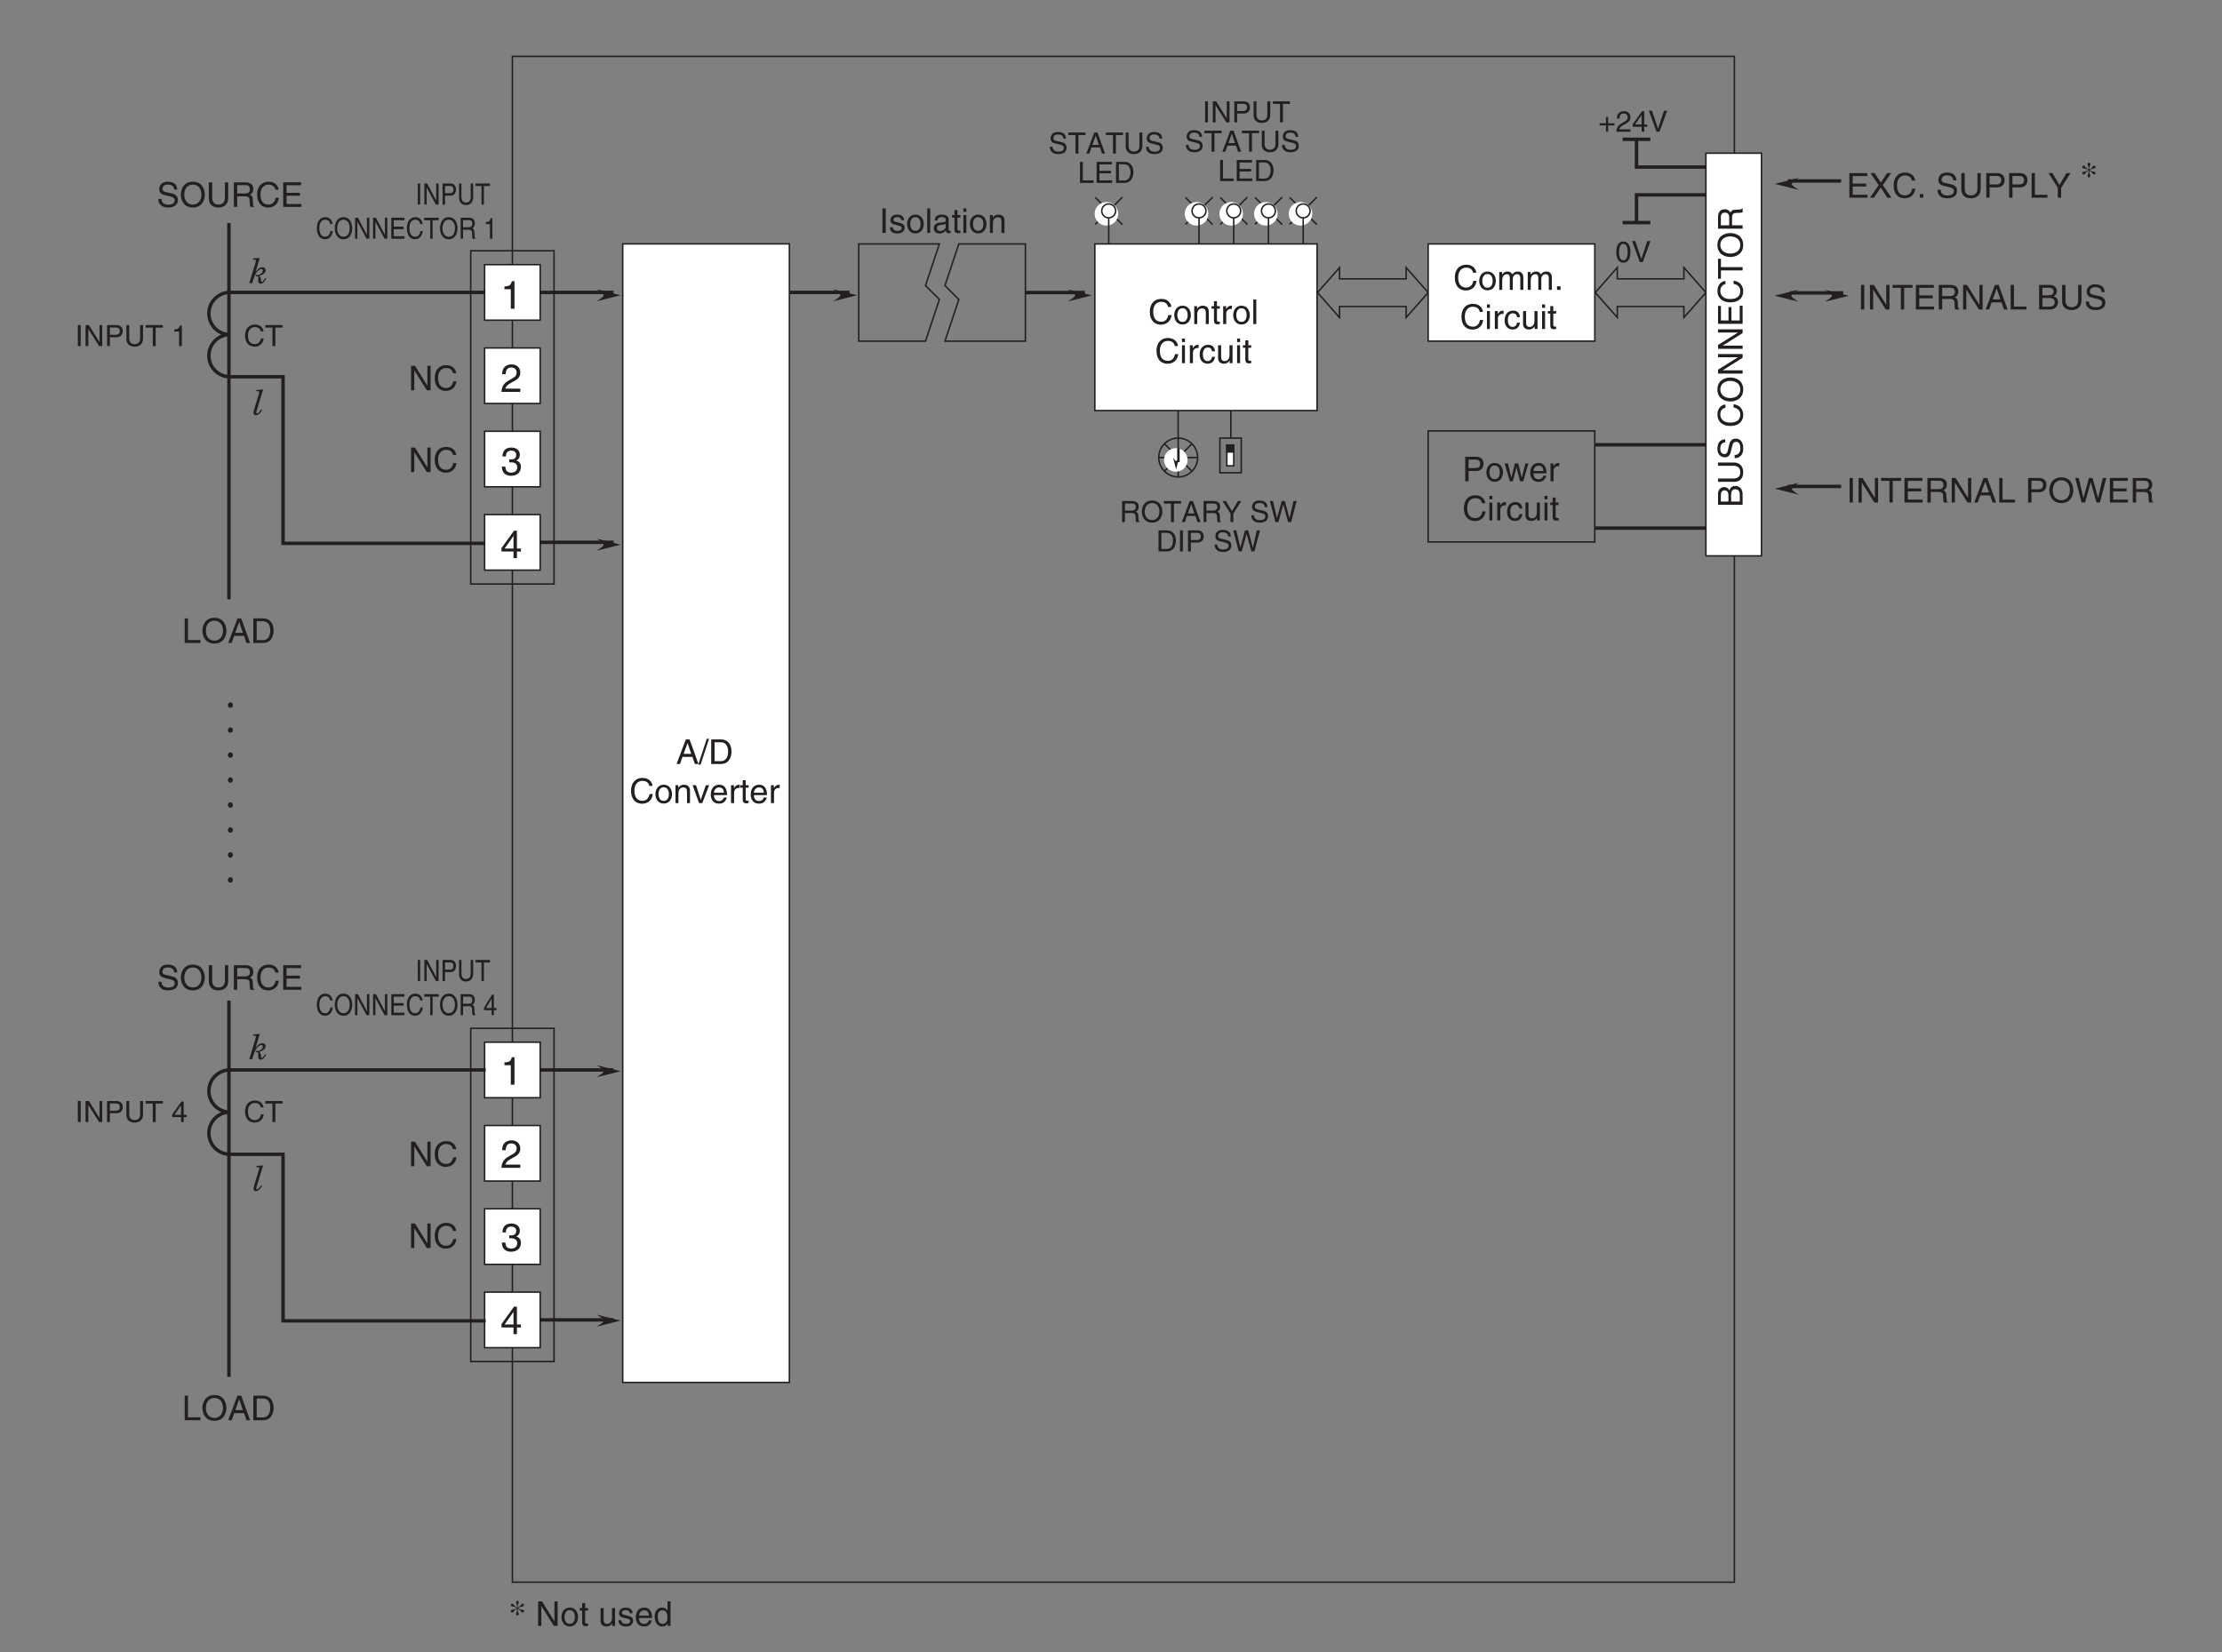 <?xml version="1.0" encoding="UTF-8"?>
<svg xmlns="http://www.w3.org/2000/svg" xmlns:xlink="http://www.w3.org/1999/xlink" width="453.54pt" height="337.31pt" viewBox="0 0 453.54 337.31" version="1.2">
<rect x="0" y="0" width="453.54" height="337.31" fill="#808080" stroke="none"/>
<defs>
<g>
<symbol overflow="visible" id="glyph0-0">
<path style="stroke:none;" d="M 0 0 L 4 0 L 4 -5.594 L 0 -5.594 Z M 2 -3.156 L 0.641 -5.188 L 3.359 -5.188 Z M 2.234 -2.797 L 3.594 -4.828 L 3.594 -0.766 Z M 0.641 -0.406 L 2 -2.438 L 3.359 -0.406 Z M 0.406 -4.828 L 1.75 -2.797 L 0.406 -0.766 Z M 0.406 -4.828 "/>
</symbol>
<symbol overflow="visible" id="glyph0-1">
<path style="stroke:none;" d="M 2.859 -5.609 L 2.312 -5.609 C 2.094 -4.688 1.719 -4.609 0.812 -4.547 L 0.812 -3.984 L 2.109 -3.984 L 2.109 0 L 2.859 0 Z M 2.859 -5.609 "/>
</symbol>
<symbol overflow="visible" id="glyph0-2">
<path style="stroke:none;" d="M 1.047 -3.594 C 1.078 -4 1.125 -4.984 2.188 -4.984 C 3.016 -4.984 3.297 -4.422 3.297 -3.969 C 3.297 -3.234 2.859 -3 2.266 -2.656 L 1.531 -2.234 C 0.781 -1.781 0.25 -1.172 0.203 0 L 4.047 0 L 4.047 -0.656 L 1 -0.656 C 1.031 -0.875 1.203 -1.312 1.969 -1.734 L 2.547 -2.062 C 3.391 -2.5 4.047 -2.938 4.047 -3.938 C 4.047 -4.984 3.266 -5.609 2.297 -5.609 C 1.688 -5.609 0.344 -5.422 0.344 -3.594 Z M 1.047 -3.594 "/>
</symbol>
<symbol overflow="visible" id="glyph0-3">
<path style="stroke:none;" d="M 4.172 -1.359 L 4.172 -1.969 L 3.359 -1.969 L 3.359 -5.609 L 2.766 -5.609 L 0.203 -2.047 L 0.203 -1.359 L 2.656 -1.359 L 2.656 0 L 3.359 0 L 3.359 -1.359 Z M 2.641 -4.516 L 2.656 -4.516 L 2.656 -1.969 L 0.844 -1.969 Z M 2.641 -4.516 "/>
</symbol>
<symbol overflow="visible" id="glyph0-4">
<path style="stroke:none;" d="M 1.781 -2.594 C 1.891 -2.594 2 -2.594 2.109 -2.594 C 2.594 -2.594 3.422 -2.5 3.422 -1.562 C 3.422 -0.922 2.922 -0.484 2.203 -0.484 C 1.156 -0.484 1.016 -1.188 1 -1.719 L 0.266 -1.719 C 0.312 -1.062 0.484 -0.422 1.109 -0.094 C 1.375 0.047 1.734 0.156 2.141 0.156 C 3.578 0.156 4.172 -0.734 4.172 -1.656 C 4.172 -2.406 3.781 -2.781 3.234 -2.969 L 3.234 -2.984 C 3.531 -3.078 3.953 -3.422 3.953 -4.141 C 3.953 -4.984 3.312 -5.609 2.219 -5.609 C 0.75 -5.609 0.406 -4.594 0.406 -3.781 L 1.094 -3.781 C 1.125 -4.172 1.188 -4.984 2.188 -4.984 C 3.031 -4.984 3.219 -4.438 3.219 -4.094 C 3.219 -3.391 2.703 -3.172 2.156 -3.172 C 2.031 -3.172 1.906 -3.188 1.781 -3.188 Z M 1.781 -2.594 "/>
</symbol>
<symbol overflow="visible" id="glyph1-0">
<path style="stroke:none;" d="M 0 0 L 3.5 0 L 3.5 -4.891 L 0 -4.891 Z M 1.75 -2.766 L 0.562 -4.547 L 2.938 -4.547 Z M 1.953 -2.438 L 3.141 -4.219 L 3.141 -0.656 Z M 0.562 -0.344 L 1.75 -2.125 L 2.938 -0.344 Z M 0.344 -4.219 L 1.531 -2.438 L 0.344 -0.656 Z M 0.344 -4.219 "/>
</symbol>
<symbol overflow="visible" id="glyph1-1">
<path style="stroke:none;" d="M 4.703 -3.5 C 4.609 -4.344 3.938 -5.141 2.641 -5.141 C 1.188 -5.141 0.312 -4.078 0.312 -2.531 C 0.312 -0.609 1.422 0.125 2.562 0.125 C 2.938 0.125 4.484 0.047 4.75 -1.844 L 4.094 -1.844 C 3.875 -0.672 3.109 -0.469 2.672 -0.469 C 1.422 -0.469 1 -1.375 1 -2.562 C 1 -3.875 1.734 -4.547 2.641 -4.547 C 3.125 -4.547 3.859 -4.391 4.047 -3.5 Z M 4.703 -3.5 "/>
</symbol>
<symbol overflow="visible" id="glyph1-2">
<path style="stroke:none;" d="M 0.25 -1.828 C 0.25 -0.891 0.781 0.094 1.938 0.094 C 3.109 0.094 3.641 -0.891 3.641 -1.828 C 3.641 -2.766 3.109 -3.75 1.938 -3.75 C 0.781 -3.75 0.25 -2.766 0.25 -1.828 Z M 0.875 -1.828 C 0.875 -2.312 1.062 -3.234 1.938 -3.234 C 2.828 -3.234 3 -2.312 3 -1.828 C 3 -1.344 2.828 -0.438 1.938 -0.438 C 1.062 -0.438 0.875 -1.344 0.875 -1.828 Z M 0.875 -1.828 "/>
</symbol>
<symbol overflow="visible" id="glyph1-3">
<path style="stroke:none;" d="M 0.453 0 L 1.062 0 L 1.062 -1.984 C 1.062 -2.984 1.688 -3.203 2.031 -3.203 C 2.484 -3.203 2.609 -2.828 2.609 -2.531 L 2.609 0 L 3.219 0 L 3.219 -2.234 C 3.219 -2.719 3.562 -3.203 4.078 -3.203 C 4.609 -3.203 4.75 -2.859 4.75 -2.359 L 4.75 0 L 5.375 0 L 5.375 -2.531 C 5.375 -3.562 4.625 -3.75 4.234 -3.75 C 3.672 -3.75 3.422 -3.5 3.125 -3.156 C 3.016 -3.359 2.812 -3.75 2.156 -3.75 C 1.5 -3.75 1.188 -3.328 1.047 -3.141 L 1.031 -3.141 L 1.031 -3.656 L 0.453 -3.656 Z M 0.453 0 "/>
</symbol>
<symbol overflow="visible" id="glyph1-4">
<path style="stroke:none;" d="M 1.328 -0.734 L 0.609 -0.734 L 0.609 0 L 1.328 0 Z M 1.328 -0.734 "/>
</symbol>
<symbol overflow="visible" id="glyph1-5">
<path style="stroke:none;" d="M 1.078 -3.656 L 0.469 -3.656 L 0.469 0 L 1.078 0 Z M 1.078 -4.312 L 1.078 -5.016 L 0.469 -5.016 L 0.469 -4.312 Z M 1.078 -4.312 "/>
</symbol>
<symbol overflow="visible" id="glyph1-6">
<path style="stroke:none;" d="M 1.156 -2.125 C 1.156 -2.656 1.516 -3.094 2.094 -3.094 L 2.312 -3.094 L 2.312 -3.734 C 2.266 -3.75 2.234 -3.75 2.156 -3.75 C 1.703 -3.75 1.375 -3.469 1.125 -3.047 L 1.125 -3.656 L 0.531 -3.656 L 0.531 0 L 1.156 0 Z M 1.156 -2.125 "/>
</symbol>
<symbol overflow="visible" id="glyph1-7">
<path style="stroke:none;" d="M 3.328 -2.422 C 3.281 -3.062 2.922 -3.75 1.969 -3.75 C 0.75 -3.75 0.203 -2.859 0.203 -1.719 C 0.203 -0.672 0.812 0.109 1.844 0.109 C 2.906 0.109 3.266 -0.719 3.328 -1.297 L 2.734 -1.297 C 2.641 -0.734 2.281 -0.422 1.859 -0.422 C 1.016 -0.422 0.859 -1.203 0.859 -1.828 C 0.859 -2.484 1.109 -3.203 1.875 -3.203 C 2.391 -3.203 2.656 -2.906 2.734 -2.422 Z M 3.328 -2.422 "/>
</symbol>
<symbol overflow="visible" id="glyph1-8">
<path style="stroke:none;" d="M 3.422 0 L 3.422 -3.656 L 2.797 -3.656 L 2.797 -1.641 C 2.797 -1.109 2.562 -0.422 1.797 -0.422 C 1.391 -0.422 1.094 -0.625 1.094 -1.234 L 1.094 -3.656 L 0.469 -3.656 L 0.469 -1.031 C 0.469 -0.156 1.125 0.109 1.656 0.109 C 2.25 0.109 2.562 -0.125 2.828 -0.547 L 2.828 0 Z M 3.422 0 "/>
</symbol>
<symbol overflow="visible" id="glyph1-9">
<path style="stroke:none;" d="M 1.797 -3.141 L 1.797 -3.656 L 1.203 -3.656 L 1.203 -4.672 L 0.594 -4.672 L 0.594 -3.656 L 0.094 -3.656 L 0.094 -3.141 L 0.594 -3.141 L 0.594 -0.734 C 0.594 -0.297 0.719 0.047 1.328 0.047 C 1.391 0.047 1.578 0.016 1.797 0 L 1.797 -0.484 L 1.578 -0.484 C 1.453 -0.484 1.203 -0.484 1.203 -0.766 L 1.203 -3.141 Z M 1.797 -3.141 "/>
</symbol>
<symbol overflow="visible" id="glyph1-10">
<path style="stroke:none;" d="M 3.422 -2.484 C 3.422 -3.531 2.719 -3.75 2.156 -3.75 C 1.516 -3.75 1.188 -3.328 1.047 -3.141 L 1.031 -3.141 L 1.031 -3.656 L 0.453 -3.656 L 0.453 0 L 1.062 0 L 1.062 -1.984 C 1.062 -2.984 1.688 -3.203 2.031 -3.203 C 2.641 -3.203 2.812 -2.891 2.812 -2.25 L 2.812 0 L 3.422 0 Z M 3.422 -2.484 "/>
</symbol>
<symbol overflow="visible" id="glyph1-11">
<path style="stroke:none;" d="M 1.078 -5.016 L 0.469 -5.016 L 0.469 0 L 1.078 0 Z M 1.078 -5.016 "/>
</symbol>
<symbol overflow="visible" id="glyph1-12">
<path style="stroke:none;" d=""/>
</symbol>
<symbol overflow="visible" id="glyph1-13">
<path style="stroke:none;" d="M 3.859 -0.969 L 3.844 -0.969 L 1.328 -5.016 L 0.531 -5.016 L 0.531 0 L 1.188 0 L 1.188 -4.047 L 1.203 -4.047 L 3.75 0 L 4.516 0 L 4.516 -5.016 L 3.859 -5.016 Z M 3.859 -0.969 "/>
</symbol>
<symbol overflow="visible" id="glyph1-14">
<path style="stroke:none;" d="M 3.125 -2.609 C 3.125 -2.797 3.031 -3.75 1.719 -3.75 C 1 -3.75 0.344 -3.391 0.344 -2.594 C 0.344 -2.094 0.672 -1.828 1.188 -1.703 L 1.906 -1.531 C 2.422 -1.391 2.625 -1.297 2.625 -1 C 2.625 -0.594 2.234 -0.422 1.781 -0.422 C 0.922 -0.422 0.844 -0.891 0.812 -1.172 L 0.219 -1.172 C 0.25 -0.734 0.344 0.109 1.797 0.109 C 2.625 0.109 3.234 -0.344 3.234 -1.109 C 3.234 -1.594 2.969 -1.875 2.219 -2.062 L 1.594 -2.219 C 1.125 -2.344 0.938 -2.406 0.938 -2.703 C 0.938 -3.156 1.469 -3.234 1.656 -3.234 C 2.438 -3.234 2.516 -2.844 2.531 -2.609 Z M 3.125 -2.609 "/>
</symbol>
<symbol overflow="visible" id="glyph1-15">
<path style="stroke:none;" d="M 2.938 -1.141 C 2.922 -0.875 2.578 -0.422 2 -0.422 C 1.297 -0.422 0.938 -0.859 0.938 -1.625 L 3.609 -1.625 C 3.609 -2.922 3.094 -3.75 2.031 -3.75 C 0.828 -3.75 0.281 -2.859 0.281 -1.719 C 0.281 -0.672 0.891 0.109 1.906 0.109 C 2.5 0.109 2.734 -0.031 2.906 -0.141 C 3.359 -0.453 3.531 -0.969 3.562 -1.141 Z M 0.938 -2.109 C 0.938 -2.688 1.391 -3.203 1.953 -3.203 C 2.703 -3.203 2.938 -2.688 2.969 -2.109 Z M 0.938 -2.109 "/>
</symbol>
<symbol overflow="visible" id="glyph1-16">
<path style="stroke:none;" d="M 3.484 -5.016 L 2.875 -5.016 L 2.875 -3.188 L 2.859 -3.141 C 2.703 -3.344 2.438 -3.75 1.766 -3.75 C 0.797 -3.75 0.25 -2.969 0.25 -1.938 C 0.25 -1.062 0.609 0.109 1.844 0.109 C 2.203 0.109 2.625 0 2.891 -0.5 L 2.906 -0.5 L 2.906 0 L 3.484 0 Z M 0.875 -1.844 C 0.875 -2.312 0.922 -3.203 1.875 -3.203 C 2.766 -3.203 2.859 -2.25 2.859 -1.656 C 2.859 -0.688 2.25 -0.422 1.859 -0.422 C 1.188 -0.422 0.875 -1.031 0.875 -1.844 Z M 0.875 -1.844 "/>
</symbol>
<symbol overflow="visible" id="glyph1-17">
<path style="stroke:none;" d="M 3.328 -1.453 L 3.828 0 L 4.562 0 L 2.75 -5.016 L 1.984 -5.016 L 0.094 0 L 0.797 0 L 1.312 -1.453 Z M 1.531 -2.062 L 2.328 -4.266 L 2.344 -4.266 L 3.094 -2.062 Z M 1.531 -2.062 "/>
</symbol>
<symbol overflow="visible" id="glyph1-18">
<path style="stroke:none;" d="M 2.062 -5.141 L 1.594 -5.141 L -0.125 0.125 L 0.344 0.125 Z M 2.062 -5.141 "/>
</symbol>
<symbol overflow="visible" id="glyph1-19">
<path style="stroke:none;" d="M 0.562 0 L 2.562 0 C 4.219 0 4.703 -1.453 4.703 -2.578 C 4.703 -4.016 3.906 -5.016 2.594 -5.016 L 0.562 -5.016 Z M 1.25 -4.438 L 2.5 -4.438 C 3.422 -4.438 4.016 -3.797 4.016 -2.531 C 4.016 -1.266 3.438 -0.578 2.562 -0.578 L 1.25 -0.578 Z M 1.25 -4.438 "/>
</symbol>
<symbol overflow="visible" id="glyph1-20">
<path style="stroke:none;" d="M 1.734 -0.672 L 1.719 -0.672 L 0.766 -3.656 L 0.062 -3.656 L 1.391 0 L 2.047 0 L 3.438 -3.656 L 2.766 -3.656 Z M 1.734 -0.672 "/>
</symbol>
<symbol overflow="visible" id="glyph1-21">
<path style="stroke:none;" d="M 1.203 -5.016 L 0.531 -5.016 L 0.531 0 L 3.75 0 L 3.75 -0.594 L 1.203 -0.594 Z M 1.203 -5.016 "/>
</symbol>
<symbol overflow="visible" id="glyph1-22">
<path style="stroke:none;" d="M 4.469 -2.5 C 4.469 -1.328 3.812 -0.469 2.719 -0.469 C 1.625 -0.469 0.969 -1.328 0.969 -2.5 C 0.969 -3.688 1.625 -4.547 2.719 -4.547 C 3.812 -4.547 4.469 -3.688 4.469 -2.5 Z M 5.156 -2.5 C 5.156 -3.594 4.594 -5.141 2.719 -5.141 C 0.844 -5.141 0.266 -3.594 0.266 -2.5 C 0.266 -1.422 0.844 0.125 2.719 0.125 C 4.594 0.125 5.156 -1.422 5.156 -2.5 Z M 5.156 -2.5 "/>
</symbol>
<symbol overflow="visible" id="glyph1-23">
<path style="stroke:none;" d="M 4.188 -3.547 C 4.156 -4.094 3.984 -5.141 2.234 -5.141 C 1.016 -5.141 0.516 -4.375 0.516 -3.594 C 0.516 -2.719 1.25 -2.5 1.578 -2.422 L 2.609 -2.172 C 3.422 -1.984 3.672 -1.812 3.672 -1.297 C 3.672 -0.578 2.844 -0.453 2.359 -0.453 C 1.719 -0.453 0.984 -0.719 0.984 -1.625 L 0.344 -1.625 C 0.344 -1.156 0.422 -0.734 0.859 -0.344 C 1.078 -0.141 1.438 0.125 2.375 0.125 C 3.234 0.125 4.328 -0.203 4.328 -1.391 C 4.328 -2.172 3.844 -2.562 3.188 -2.719 L 1.766 -3.047 C 1.469 -3.125 1.172 -3.266 1.172 -3.688 C 1.172 -4.453 1.891 -4.562 2.312 -4.562 C 2.875 -4.562 3.516 -4.328 3.562 -3.547 Z M 4.188 -3.547 "/>
</symbol>
<symbol overflow="visible" id="glyph1-24">
<path style="stroke:none;" d="M 3.828 -5.016 L 3.828 -1.844 C 3.828 -0.75 3.125 -0.469 2.5 -0.469 C 1.891 -0.469 1.234 -0.766 1.234 -1.859 L 1.234 -5.016 L 0.547 -5.016 L 0.547 -1.672 C 0.547 -0.734 1.125 0.125 2.484 0.125 C 3.859 0.125 4.5 -0.734 4.5 -1.766 L 4.5 -5.016 Z M 3.828 -5.016 "/>
</symbol>
<symbol overflow="visible" id="glyph1-25">
<path style="stroke:none;" d="M 1.297 -2.156 L 2.938 -2.156 C 3.75 -2.156 3.828 -1.672 3.828 -1.25 C 3.828 -1.062 3.844 -0.312 3.953 0 L 4.781 0 L 4.781 -0.109 C 4.562 -0.234 4.531 -0.328 4.531 -0.609 L 4.484 -1.516 C 4.453 -2.219 4.172 -2.344 3.891 -2.469 C 4.203 -2.656 4.578 -2.922 4.578 -3.672 C 4.578 -4.734 3.75 -5.016 2.938 -5.016 L 0.609 -5.016 L 0.609 0 L 1.297 0 Z M 1.297 -4.438 L 2.984 -4.438 C 3.312 -4.438 3.891 -4.375 3.891 -3.594 C 3.891 -2.859 3.359 -2.734 2.859 -2.734 L 1.297 -2.734 Z M 1.297 -4.438 "/>
</symbol>
<symbol overflow="visible" id="glyph1-26">
<path style="stroke:none;" d="M 4.297 -0.594 L 1.281 -0.594 L 1.281 -2.281 L 4.016 -2.281 L 4.016 -2.875 L 1.281 -2.875 L 1.281 -4.422 L 4.25 -4.422 L 4.25 -5.016 L 0.594 -5.016 L 0.594 0 L 4.297 0 Z M 4.297 -0.594 "/>
</symbol>
<symbol overflow="visible" id="glyph1-27">
<path style="stroke:none;" d="M 1.312 -5.016 L 0.641 -5.016 L 0.641 0 L 1.312 0 Z M 1.312 -5.016 "/>
</symbol>
<symbol overflow="visible" id="glyph1-28">
<path style="stroke:none;" d="M 1 -2.547 C 1.047 -2.828 1.141 -3.25 1.844 -3.25 C 2.422 -3.25 2.703 -3.031 2.703 -2.656 C 2.703 -2.297 2.516 -2.234 2.375 -2.219 L 1.359 -2.094 C 0.344 -1.969 0.25 -1.25 0.25 -0.953 C 0.25 -0.328 0.719 0.109 1.391 0.109 C 2.109 0.109 2.484 -0.234 2.719 -0.484 C 2.734 -0.203 2.828 0.062 3.359 0.062 C 3.5 0.062 3.594 0.031 3.703 0 L 3.703 -0.453 C 3.625 -0.438 3.562 -0.422 3.5 -0.422 C 3.375 -0.422 3.297 -0.484 3.297 -0.641 L 3.297 -2.734 C 3.297 -3.672 2.234 -3.75 1.938 -3.75 C 1.047 -3.75 0.469 -3.422 0.438 -2.547 Z M 2.688 -1.266 C 2.688 -0.781 2.125 -0.406 1.547 -0.406 C 1.094 -0.406 0.891 -0.641 0.891 -1.047 C 0.891 -1.5 1.375 -1.594 1.672 -1.641 C 2.438 -1.734 2.578 -1.781 2.688 -1.859 Z M 2.688 -1.266 "/>
</symbol>
<symbol overflow="visible" id="glyph1-29">
<path style="stroke:none;" d="M 0.094 -4.422 L 1.797 -4.422 L 1.797 0 L 2.469 0 L 2.469 -4.422 L 4.172 -4.422 L 4.172 -5.016 L 0.094 -5.016 Z M 0.094 -4.422 "/>
</symbol>
<symbol overflow="visible" id="glyph1-30">
<path style="stroke:none;" d="M 1.281 -4.438 L 2.656 -4.438 C 3.219 -4.438 3.641 -4.234 3.641 -3.594 C 3.641 -2.922 3.234 -2.703 2.625 -2.703 L 1.281 -2.703 Z M 1.281 -2.109 L 2.859 -2.109 C 3.953 -2.109 4.344 -2.906 4.344 -3.609 C 4.344 -4.422 3.781 -5.016 2.859 -5.016 L 0.594 -5.016 L 0.594 0 L 1.281 0 Z M 1.281 -2.109 "/>
</symbol>
<symbol overflow="visible" id="glyph1-31">
<path style="stroke:none;" d="M 3.297 -4.156 L 4.453 0 L 5.156 0 L 6.484 -5.016 L 5.734 -5.016 L 4.797 -0.938 L 4.781 -0.938 L 3.656 -5.016 L 2.922 -5.016 L 1.797 -0.938 L 1.781 -0.938 L 0.844 -5.016 L 0.109 -5.016 L 1.422 0 L 2.125 0 Z M 3.297 -4.156 "/>
</symbol>
<symbol overflow="visible" id="glyph1-32">
<path style="stroke:none;" d="M 1.188 -4.438 L 2.422 -4.438 C 3.172 -4.438 3.469 -4.172 3.469 -3.703 C 3.469 -3.094 3.062 -2.891 2.422 -2.891 L 1.188 -2.891 Z M 0.516 0 L 2.672 0 C 3.781 0 4.375 -0.672 4.375 -1.484 C 4.375 -2.344 3.797 -2.562 3.469 -2.703 C 4.016 -2.969 4.141 -3.422 4.141 -3.75 C 4.141 -4.438 3.656 -5.016 2.719 -5.016 L 0.516 -5.016 Z M 1.188 -2.344 L 2.531 -2.344 C 3.078 -2.344 3.703 -2.203 3.703 -1.5 C 3.703 -0.938 3.344 -0.578 2.641 -0.578 L 1.188 -0.578 Z M 1.188 -2.344 "/>
</symbol>
<symbol overflow="visible" id="glyph1-33">
<path style="stroke:none;" d="M 2.766 -2.562 L 4.453 -5.016 L 3.641 -5.016 L 2.375 -3.094 L 1.094 -5.016 L 0.25 -5.016 L 1.922 -2.562 L 0.125 0 L 0.953 0 L 2.344 -2.062 L 3.688 0 L 4.531 0 Z M 2.766 -2.562 "/>
</symbol>
<symbol overflow="visible" id="glyph1-34">
<path style="stroke:none;" d="M 2.672 -2.016 L 4.562 -5.016 L 3.766 -5.016 L 2.328 -2.609 L 0.891 -5.016 L 0.094 -5.016 L 1.984 -2.016 L 1.984 0 L 2.672 0 Z M 2.672 -2.016 "/>
</symbol>
<symbol overflow="visible" id="glyph1-35">
<path style="stroke:none;" d="M 2.5 -2.828 L 2.516 -2.828 L 3.25 0 L 3.891 0 L 4.953 -3.656 L 4.344 -3.656 L 3.594 -0.781 L 3.578 -0.781 L 2.875 -3.656 L 2.188 -3.656 L 1.484 -0.781 L 1.469 -0.781 L 0.766 -3.656 L 0.094 -3.656 L 1.156 0 L 1.781 0 Z M 2.5 -2.828 "/>
</symbol>
<symbol overflow="visible" id="glyph2-0">
<path style="stroke:none;" d="M 0 0 L 3.5 0 L 3.5 -4.891 L 0 -4.891 Z M 1.75 -2.766 L 0.562 -4.547 L 2.938 -4.547 Z M 1.953 -2.438 L 3.141 -4.219 L 3.141 -0.656 Z M 0.562 -0.344 L 1.75 -2.125 L 2.938 -0.344 Z M 0.344 -4.219 L 1.531 -2.438 L 0.344 -0.656 Z M 0.344 -4.219 "/>
</symbol>
<symbol overflow="visible" id="glyph2-1">
<path style="stroke:none;" d="M 1.344 -3.484 C 0.891 -3.234 0.391 -3.438 0.391 -3 C 0.391 -2.875 0.5 -2.75 0.688 -2.75 C 1 -2.75 0.891 -3.031 1.422 -3.375 L 1.625 -3.5 L 1.672 -3.484 L 1.672 -3.297 C 1.672 -2.828 1.469 -2.688 1.469 -2.438 C 1.469 -2.266 1.578 -2.141 1.75 -2.141 C 1.906 -2.141 2.031 -2.266 2.031 -2.438 C 2.031 -2.688 1.812 -2.828 1.812 -3.297 L 1.812 -3.484 L 1.875 -3.5 L 2.062 -3.375 C 2.594 -3.031 2.5 -2.75 2.797 -2.75 C 2.984 -2.75 3.094 -2.875 3.094 -3 C 3.094 -3.438 2.609 -3.234 2.141 -3.484 L 1.938 -3.609 L 1.938 -3.688 L 2.141 -3.797 C 2.609 -4.062 3.094 -3.844 3.094 -4.281 C 3.094 -4.406 2.984 -4.547 2.797 -4.547 C 2.5 -4.547 2.594 -4.25 2.062 -3.906 L 1.875 -3.781 L 1.812 -3.797 L 1.812 -3.984 C 1.812 -4.469 2.031 -4.609 2.031 -4.859 C 2.031 -5.016 1.906 -5.141 1.75 -5.141 C 1.578 -5.141 1.469 -5.016 1.469 -4.859 C 1.469 -4.609 1.672 -4.469 1.672 -3.984 L 1.672 -3.797 L 1.625 -3.781 L 1.422 -3.906 C 0.891 -4.25 1 -4.547 0.688 -4.547 C 0.5 -4.547 0.391 -4.406 0.391 -4.281 C 0.391 -3.844 0.891 -4.062 1.344 -3.797 L 1.562 -3.688 L 1.562 -3.609 Z M 1.344 -3.484 "/>
</symbol>
<symbol overflow="visible" id="glyph3-0">
<path style="stroke:none;" d="M 0 0 L 2.984 0 L 2.984 -4.188 L 0 -4.188 Z M 1.5 -2.359 L 0.484 -3.891 L 2.516 -3.891 Z M 1.672 -2.094 L 2.688 -3.625 L 2.688 -0.562 Z M 0.484 -0.297 L 1.5 -1.828 L 2.516 -0.297 Z M 0.297 -3.625 L 1.312 -2.094 L 0.297 -0.562 Z M 0.297 -3.625 "/>
</symbol>
<symbol overflow="visible" id="glyph3-1">
<path style="stroke:none;" d="M 1.531 -1.734 L 0.234 -1.734 L 0.234 -1.297 L 1.531 -1.297 L 1.531 0 L 1.969 0 L 1.969 -1.297 L 3.266 -1.297 L 3.266 -1.734 L 1.969 -1.734 L 1.969 -3.016 L 1.531 -3.016 Z M 1.531 -1.734 "/>
</symbol>
<symbol overflow="visible" id="glyph3-2">
<path style="stroke:none;" d="M 0.797 -2.703 C 0.812 -2.984 0.844 -3.734 1.641 -3.734 C 2.25 -3.734 2.469 -3.312 2.469 -2.969 C 2.469 -2.422 2.141 -2.25 1.703 -2 L 1.141 -1.672 C 0.578 -1.344 0.188 -0.875 0.156 0 L 3.031 0 L 3.031 -0.5 L 0.75 -0.5 C 0.766 -0.656 0.891 -0.984 1.469 -1.297 L 1.906 -1.547 C 2.531 -1.875 3.031 -2.203 3.031 -2.953 C 3.031 -3.734 2.453 -4.203 1.719 -4.203 C 1.266 -4.203 0.266 -4.062 0.266 -2.703 Z M 0.797 -2.703 "/>
</symbol>
<symbol overflow="visible" id="glyph3-3">
<path style="stroke:none;" d="M 3.125 -1.016 L 3.125 -1.484 L 2.516 -1.484 L 2.516 -4.203 L 2.078 -4.203 L 0.156 -1.531 L 0.156 -1.016 L 1.984 -1.016 L 1.984 0 L 2.516 0 L 2.516 -1.016 Z M 1.969 -3.391 L 1.984 -3.391 L 1.984 -1.484 L 0.641 -1.484 Z M 1.969 -3.391 "/>
</symbol>
<symbol overflow="visible" id="glyph3-4">
<path style="stroke:none;" d="M 2 -0.641 L 0.766 -4.297 L 0.125 -4.297 L 1.688 0 L 2.297 0 L 3.875 -4.297 L 3.219 -4.297 Z M 2 -0.641 "/>
</symbol>
<symbol overflow="visible" id="glyph3-5">
<path style="stroke:none;" d="M 1.125 -4.297 L 0.547 -4.297 L 0.547 0 L 1.125 0 Z M 1.125 -4.297 "/>
</symbol>
<symbol overflow="visible" id="glyph3-6">
<path style="stroke:none;" d="M 3.297 -0.828 L 1.141 -4.297 L 0.453 -4.297 L 0.453 0 L 1.016 0 L 1.016 -3.469 L 1.031 -3.469 L 3.219 0 L 3.859 0 L 3.859 -4.297 L 3.297 -4.297 Z M 3.297 -0.828 "/>
</symbol>
<symbol overflow="visible" id="glyph3-7">
<path style="stroke:none;" d="M 1.094 -3.797 L 2.281 -3.797 C 2.75 -3.797 3.125 -3.625 3.125 -3.078 C 3.125 -2.5 2.766 -2.312 2.25 -2.312 L 1.094 -2.312 Z M 1.094 -1.812 L 2.453 -1.812 C 3.375 -1.812 3.719 -2.484 3.719 -3.094 C 3.719 -3.781 3.25 -4.297 2.453 -4.297 L 0.516 -4.297 L 0.516 0 L 1.094 0 Z M 1.094 -1.812 "/>
</symbol>
<symbol overflow="visible" id="glyph3-8">
<path style="stroke:none;" d="M 3.266 -4.297 L 3.266 -1.578 C 3.266 -0.641 2.672 -0.406 2.141 -0.406 C 1.625 -0.406 1.047 -0.656 1.047 -1.594 L 1.047 -4.297 L 0.469 -4.297 L 0.469 -1.438 C 0.469 -0.625 0.969 0.109 2.125 0.109 C 3.297 0.109 3.859 -0.625 3.859 -1.516 L 3.859 -4.297 Z M 3.266 -4.297 "/>
</symbol>
<symbol overflow="visible" id="glyph3-9">
<path style="stroke:none;" d="M 0.078 -3.781 L 1.531 -3.781 L 1.531 0 L 2.125 0 L 2.125 -3.781 L 3.578 -3.781 L 3.578 -4.297 L 0.078 -4.297 Z M 0.078 -3.781 "/>
</symbol>
<symbol overflow="visible" id="glyph3-10">
<path style="stroke:none;" d=""/>
</symbol>
<symbol overflow="visible" id="glyph3-11">
<path style="stroke:none;" d="M 2.141 -4.203 L 1.734 -4.203 C 1.562 -3.516 1.281 -3.453 0.609 -3.406 L 0.609 -2.984 L 1.578 -2.984 L 1.578 0 L 2.141 0 Z M 2.141 -4.203 "/>
</symbol>
<symbol overflow="visible" id="glyph3-12">
<path style="stroke:none;" d="M 4.031 -3 C 3.953 -3.719 3.375 -4.406 2.266 -4.406 C 1.016 -4.406 0.266 -3.5 0.266 -2.172 C 0.266 -0.516 1.219 0.109 2.203 0.109 C 2.516 0.109 3.844 0.047 4.078 -1.578 L 3.516 -1.578 C 3.312 -0.578 2.656 -0.406 2.281 -0.406 C 1.219 -0.406 0.859 -1.172 0.859 -2.188 C 0.859 -3.328 1.484 -3.891 2.266 -3.891 C 2.688 -3.891 3.312 -3.766 3.469 -3 Z M 4.031 -3 "/>
</symbol>
<symbol overflow="visible" id="glyph3-13">
<path style="stroke:none;" d="M 2.547 -2.047 C 2.547 -1 2.266 -0.359 1.656 -0.359 C 1.062 -0.359 0.781 -1 0.781 -2.047 C 0.781 -3.094 1.062 -3.734 1.656 -3.734 C 2.266 -3.734 2.547 -3.094 2.547 -2.047 Z M 3.109 -2.047 C 3.109 -2.922 2.875 -4.203 1.656 -4.203 C 0.453 -4.203 0.219 -2.922 0.219 -2.047 C 0.219 -1.172 0.453 0.109 1.656 0.109 C 2.875 0.109 3.109 -1.172 3.109 -2.047 Z M 3.109 -2.047 "/>
</symbol>
<symbol overflow="visible" id="glyph3-14">
<path style="stroke:none;" d="M 3.594 -3.047 C 3.562 -3.516 3.422 -4.406 1.922 -4.406 C 0.875 -4.406 0.438 -3.75 0.438 -3.078 C 0.438 -2.328 1.078 -2.141 1.359 -2.078 L 2.234 -1.859 C 2.938 -1.703 3.141 -1.562 3.141 -1.109 C 3.141 -0.484 2.438 -0.391 2.016 -0.391 C 1.469 -0.391 0.844 -0.609 0.844 -1.391 L 0.297 -1.391 C 0.297 -0.984 0.359 -0.625 0.734 -0.297 C 0.922 -0.125 1.234 0.109 2.031 0.109 C 2.766 0.109 3.703 -0.172 3.703 -1.188 C 3.703 -1.859 3.297 -2.203 2.734 -2.328 L 1.516 -2.609 C 1.25 -2.672 1 -2.797 1 -3.156 C 1 -3.812 1.609 -3.906 1.984 -3.906 C 2.469 -3.906 3.016 -3.703 3.047 -3.047 Z M 3.594 -3.047 "/>
</symbol>
<symbol overflow="visible" id="glyph3-15">
<path style="stroke:none;" d="M 2.859 -1.25 L 3.281 0 L 3.906 0 L 2.359 -4.297 L 1.703 -4.297 L 0.078 0 L 0.688 0 L 1.125 -1.25 Z M 1.312 -1.766 L 2 -3.656 L 2.016 -3.656 L 2.641 -1.766 Z M 1.312 -1.766 "/>
</symbol>
<symbol overflow="visible" id="glyph3-16">
<path style="stroke:none;" d="M 1.031 -4.297 L 0.453 -4.297 L 0.453 0 L 3.219 0 L 3.219 -0.516 L 1.031 -0.516 Z M 1.031 -4.297 "/>
</symbol>
<symbol overflow="visible" id="glyph3-17">
<path style="stroke:none;" d="M 3.688 -0.516 L 1.094 -0.516 L 1.094 -1.953 L 3.453 -1.953 L 3.453 -2.469 L 1.094 -2.469 L 1.094 -3.781 L 3.641 -3.781 L 3.641 -4.297 L 0.516 -4.297 L 0.516 0 L 3.688 0 Z M 3.688 -0.516 "/>
</symbol>
<symbol overflow="visible" id="glyph3-18">
<path style="stroke:none;" d="M 0.484 0 L 2.203 0 C 3.609 0 4.031 -1.25 4.031 -2.203 C 4.031 -3.453 3.344 -4.297 2.219 -4.297 L 0.484 -4.297 Z M 1.062 -3.797 L 2.141 -3.797 C 2.938 -3.797 3.438 -3.25 3.438 -2.172 C 3.438 -1.094 2.938 -0.5 2.188 -0.5 L 1.062 -0.5 Z M 1.062 -3.797 "/>
</symbol>
<symbol overflow="visible" id="glyph3-19">
<path style="stroke:none;" d="M 1.109 -1.844 L 2.516 -1.844 C 3.203 -1.844 3.281 -1.438 3.281 -1.078 C 3.281 -0.922 3.297 -0.266 3.375 0 L 4.094 0 L 4.094 -0.094 C 3.906 -0.203 3.891 -0.281 3.875 -0.531 L 3.844 -1.297 C 3.812 -1.906 3.578 -2.016 3.328 -2.109 C 3.609 -2.281 3.922 -2.5 3.922 -3.141 C 3.922 -4.047 3.219 -4.297 2.516 -4.297 L 0.531 -4.297 L 0.531 0 L 1.109 0 Z M 1.109 -3.797 L 2.562 -3.797 C 2.844 -3.797 3.328 -3.75 3.328 -3.078 C 3.328 -2.453 2.875 -2.344 2.453 -2.344 L 1.109 -2.344 Z M 1.109 -3.797 "/>
</symbol>
<symbol overflow="visible" id="glyph3-20">
<path style="stroke:none;" d="M 3.828 -2.141 C 3.828 -1.141 3.266 -0.406 2.328 -0.406 C 1.391 -0.406 0.828 -1.141 0.828 -2.141 C 0.828 -3.156 1.391 -3.891 2.328 -3.891 C 3.266 -3.891 3.828 -3.156 3.828 -2.141 Z M 4.422 -2.141 C 4.422 -3.078 3.938 -4.406 2.328 -4.406 C 0.719 -4.406 0.234 -3.078 0.234 -2.141 C 0.234 -1.219 0.719 0.109 2.328 0.109 C 3.938 0.109 4.422 -1.219 4.422 -2.141 Z M 4.422 -2.141 "/>
</symbol>
<symbol overflow="visible" id="glyph3-21">
<path style="stroke:none;" d="M 2.281 -1.734 L 3.906 -4.297 L 3.219 -4.297 L 2 -2.234 L 0.766 -4.297 L 0.078 -4.297 L 1.703 -1.734 L 1.703 0 L 2.281 0 Z M 2.281 -1.734 "/>
</symbol>
<symbol overflow="visible" id="glyph3-22">
<path style="stroke:none;" d="M 2.812 -3.562 L 2.828 -3.562 L 3.812 0 L 4.422 0 L 5.547 -4.297 L 4.906 -4.297 L 4.109 -0.797 L 4.094 -0.797 L 3.141 -4.297 L 2.5 -4.297 L 1.531 -0.797 L 0.719 -4.297 L 0.094 -4.297 L 1.219 0 L 1.828 0 Z M 2.812 -3.562 "/>
</symbol>
<symbol overflow="visible" id="glyph4-0">
<path style="stroke:none;" d="M 0.719 0 L 4.203 0 L 4.203 -4.891 L 0.719 -4.891 Z M 2.453 -2.766 L 1.266 -4.547 L 3.641 -4.547 Z M 2.672 -2.438 L 3.859 -4.219 L 3.859 -0.656 Z M 1.266 -0.344 L 2.453 -2.125 L 3.641 -0.344 Z M 1.062 -4.219 L 2.25 -2.438 L 1.062 -0.656 Z M 1.062 -4.219 "/>
</symbol>
<symbol overflow="visible" id="glyph4-1">
<path style="stroke:none;" d="M 0.734 -4.797 L 1.047 -4.797 C 1.203 -4.797 1.359 -4.797 1.359 -4.641 C 1.359 -4.453 1.312 -4.328 1.25 -4.109 L 0 0 L 0.641 0 C 0.984 -1.625 1.734 -2.875 2.453 -2.875 C 2.656 -2.875 2.781 -2.75 2.781 -2.547 C 2.781 -1.984 1.906 -1.641 1.781 -1.641 C 1.719 -1.641 1.625 -1.688 1.516 -1.688 C 1.422 -1.688 1.328 -1.625 1.328 -1.516 C 1.328 -1.391 1.438 -1.375 1.516 -1.375 C 1.578 -1.375 1.641 -1.406 1.719 -1.406 C 1.797 -1.406 1.844 -1.312 1.844 -1.156 C 1.844 -0.969 1.828 -0.703 1.828 -0.469 C 1.828 -0.172 1.938 0.109 2.328 0.109 C 2.844 0.109 3.281 -0.531 3.469 -0.938 L 3.266 -1.047 C 3.172 -0.891 2.797 -0.25 2.562 -0.25 C 2.438 -0.25 2.422 -0.453 2.391 -0.703 C 2.375 -0.953 2.312 -1.266 2.047 -1.484 L 2.141 -1.516 C 2.609 -1.641 3.344 -2.047 3.344 -2.578 C 3.344 -3.016 3.078 -3.25 2.656 -3.25 C 2.047 -3.25 1.609 -2.719 1.312 -2.281 L 1.297 -2.281 L 2.141 -5.141 L 0.797 -5.047 Z M 0.734 -4.797 "/>
</symbol>
<symbol overflow="visible" id="glyph4-2">
<path style="stroke:none;" d="M 0.641 -4.797 L 0.953 -4.797 C 1.109 -4.797 1.25 -4.797 1.25 -4.641 C 1.25 -4.547 1.234 -4.406 1.188 -4.25 L 0.219 -1.047 C 0.141 -0.797 0.094 -0.594 0.094 -0.375 C 0.094 -0.188 0.172 0.109 0.578 0.109 C 1.203 0.109 1.734 -0.719 1.859 -0.969 L 1.656 -1.078 C 1.516 -0.875 1.109 -0.25 0.812 -0.25 C 0.719 -0.25 0.656 -0.297 0.656 -0.422 C 0.656 -0.547 0.719 -0.766 0.797 -1.016 L 2.047 -5.141 L 0.703 -5.047 Z M 0.641 -4.797 "/>
</symbol>
<symbol overflow="visible" id="glyph5-0">
<path style="stroke:none;" d="M 0 0 L 2.547 0 L 2.547 -4.188 L 0 -4.188 Z M 1.281 -2.359 L 0.406 -3.891 L 2.141 -3.891 Z M 1.422 -2.094 L 2.297 -3.625 L 2.297 -0.562 Z M 0.406 -0.297 L 1.281 -1.828 L 2.141 -0.297 Z M 0.25 -3.625 L 1.125 -2.094 L 0.25 -0.562 Z M 0.25 -3.625 "/>
</symbol>
<symbol overflow="visible" id="glyph5-1">
<path style="stroke:none;" d="M 0.953 -4.297 L 0.469 -4.297 L 0.469 0 L 0.953 0 Z M 0.953 -4.297 "/>
</symbol>
<symbol overflow="visible" id="glyph5-2">
<path style="stroke:none;" d="M 2.812 -0.828 L 2.797 -0.828 L 0.969 -4.297 L 0.391 -4.297 L 0.391 0 L 0.859 0 L 0.859 -3.469 L 0.875 -3.469 L 2.734 0 L 3.297 0 L 3.297 -4.297 L 2.812 -4.297 Z M 2.812 -0.828 "/>
</symbol>
<symbol overflow="visible" id="glyph5-3">
<path style="stroke:none;" d="M 0.938 -3.797 L 1.938 -3.797 C 2.344 -3.797 2.656 -3.625 2.656 -3.078 C 2.656 -2.5 2.359 -2.312 1.922 -2.312 L 0.938 -2.312 Z M 0.938 -1.812 L 2.078 -1.812 C 2.875 -1.812 3.172 -2.484 3.172 -3.094 C 3.172 -3.781 2.766 -4.297 2.078 -4.297 L 0.438 -4.297 L 0.438 0 L 0.938 0 Z M 0.938 -1.812 "/>
</symbol>
<symbol overflow="visible" id="glyph5-4">
<path style="stroke:none;" d="M 2.781 -4.297 L 2.781 -1.578 C 2.781 -0.641 2.281 -0.406 1.828 -0.406 C 1.375 -0.406 0.891 -0.656 0.891 -1.594 L 0.891 -4.297 L 0.406 -4.297 L 0.406 -1.438 C 0.406 -0.625 0.828 0.109 1.812 0.109 C 2.812 0.109 3.281 -0.625 3.281 -1.516 L 3.281 -4.297 Z M 2.781 -4.297 "/>
</symbol>
<symbol overflow="visible" id="glyph5-5">
<path style="stroke:none;" d="M 0.078 -3.781 L 1.312 -3.781 L 1.312 0 L 1.797 0 L 1.797 -3.781 L 3.047 -3.781 L 3.047 -4.297 L 0.078 -4.297 Z M 0.078 -3.781 "/>
</symbol>
<symbol overflow="visible" id="glyph5-6">
<path style="stroke:none;" d=""/>
</symbol>
<symbol overflow="visible" id="glyph5-7">
<path style="stroke:none;" d="M 3.438 -3 C 3.359 -3.719 2.875 -4.406 1.938 -4.406 C 0.859 -4.406 0.219 -3.5 0.219 -2.172 C 0.219 -0.516 1.047 0.109 1.875 0.109 C 2.141 0.109 3.266 0.047 3.469 -1.578 L 2.984 -1.578 C 2.828 -0.578 2.266 -0.406 1.953 -0.406 C 1.047 -0.406 0.734 -1.172 0.734 -2.188 C 0.734 -3.328 1.266 -3.891 1.938 -3.891 C 2.281 -3.891 2.812 -3.766 2.953 -3 Z M 3.438 -3 "/>
</symbol>
<symbol overflow="visible" id="glyph5-8">
<path style="stroke:none;" d="M 3.25 -2.141 C 3.25 -1.141 2.781 -0.406 1.984 -0.406 C 1.188 -0.406 0.703 -1.141 0.703 -2.141 C 0.703 -3.156 1.188 -3.891 1.984 -3.891 C 2.781 -3.891 3.25 -3.156 3.25 -2.141 Z M 3.766 -2.141 C 3.766 -3.078 3.344 -4.406 1.984 -4.406 C 0.609 -4.406 0.203 -3.078 0.203 -2.141 C 0.203 -1.219 0.609 0.109 1.984 0.109 C 3.344 0.109 3.766 -1.219 3.766 -2.141 Z M 3.766 -2.141 "/>
</symbol>
<symbol overflow="visible" id="glyph5-9">
<path style="stroke:none;" d="M 3.141 -0.516 L 0.938 -0.516 L 0.938 -1.953 L 2.938 -1.953 L 2.938 -2.469 L 0.938 -2.469 L 0.938 -3.781 L 3.109 -3.781 L 3.109 -4.297 L 0.438 -4.297 L 0.438 0 L 3.141 0 Z M 3.141 -0.516 "/>
</symbol>
<symbol overflow="visible" id="glyph5-10">
<path style="stroke:none;" d="M 0.938 -1.844 L 2.141 -1.844 C 2.734 -1.844 2.797 -1.438 2.797 -1.078 C 2.797 -0.922 2.812 -0.266 2.875 0 L 3.484 0 L 3.484 -0.094 C 3.328 -0.203 3.312 -0.281 3.297 -0.531 L 3.266 -1.297 C 3.25 -1.906 3.047 -2.016 2.828 -2.109 C 3.062 -2.281 3.344 -2.5 3.344 -3.141 C 3.344 -4.047 2.734 -4.297 2.141 -4.297 L 0.453 -4.297 L 0.453 0 L 0.938 0 Z M 0.938 -3.797 L 2.172 -3.797 C 2.422 -3.797 2.828 -3.75 2.828 -3.078 C 2.828 -2.453 2.453 -2.344 2.094 -2.344 L 0.938 -2.344 Z M 0.938 -3.797 "/>
</symbol>
<symbol overflow="visible" id="glyph5-11">
<path style="stroke:none;" d="M 1.828 -4.203 L 1.484 -4.203 C 1.328 -3.516 1.094 -3.453 0.516 -3.406 L 0.516 -2.984 L 1.344 -2.984 L 1.344 0 L 1.828 0 Z M 1.828 -4.203 "/>
</symbol>
<symbol overflow="visible" id="glyph5-12">
<path style="stroke:none;" d="M 2.672 -1.016 L 2.672 -1.484 L 2.141 -1.484 L 2.141 -4.203 L 1.766 -4.203 L 0.125 -1.531 L 0.125 -1.016 L 1.688 -1.016 L 1.688 0 L 2.141 0 L 2.141 -1.016 Z M 1.688 -3.391 L 1.688 -1.484 L 0.547 -1.484 Z M 1.688 -3.391 "/>
</symbol>
<symbol overflow="visible" id="glyph6-0">
<path style="stroke:none;" d="M 0 0 L 0 -3.5 L -4.891 -3.5 L -4.891 0 Z M -2.766 -1.75 L -4.547 -0.562 L -4.547 -2.938 Z M -2.438 -1.953 L -4.219 -3.141 L -0.656 -3.141 Z M -0.344 -0.562 L -2.125 -1.75 L -0.344 -2.938 Z M -4.219 -0.344 L -2.438 -1.531 L -0.656 -0.344 Z M -4.219 -0.344 "/>
</symbol>
<symbol overflow="visible" id="glyph6-1">
<path style="stroke:none;" d="M -4.438 -1.188 L -4.438 -2.422 C -4.438 -3.172 -4.172 -3.469 -3.703 -3.469 C -3.094 -3.469 -2.891 -3.062 -2.891 -2.422 L -2.891 -1.188 Z M 0 -0.516 L 0 -2.672 C 0 -3.781 -0.672 -4.375 -1.484 -4.375 C -2.344 -4.375 -2.562 -3.797 -2.703 -3.469 C -2.969 -4.016 -3.422 -4.141 -3.75 -4.141 C -4.438 -4.141 -5.016 -3.656 -5.016 -2.719 L -5.016 -0.516 Z M -2.344 -1.188 L -2.344 -2.531 C -2.344 -3.078 -2.203 -3.703 -1.5 -3.703 C -0.938 -3.703 -0.578 -3.344 -0.578 -2.641 L -0.578 -1.188 Z M -2.344 -1.188 "/>
</symbol>
<symbol overflow="visible" id="glyph6-2">
<path style="stroke:none;" d="M -5.016 -3.828 L -1.844 -3.828 C -0.75 -3.828 -0.469 -3.125 -0.469 -2.5 C -0.469 -1.891 -0.766 -1.234 -1.859 -1.234 L -5.016 -1.234 L -5.016 -0.547 L -1.672 -0.547 C -0.734 -0.547 0.125 -1.125 0.125 -2.484 C 0.125 -3.859 -0.734 -4.5 -1.766 -4.5 L -5.016 -4.5 Z M -5.016 -3.828 "/>
</symbol>
<symbol overflow="visible" id="glyph6-3">
<path style="stroke:none;" d="M -3.547 -4.188 C -4.094 -4.156 -5.141 -3.984 -5.141 -2.234 C -5.141 -1.016 -4.375 -0.516 -3.594 -0.516 C -2.719 -0.516 -2.5 -1.25 -2.422 -1.578 L -2.172 -2.609 C -1.984 -3.422 -1.812 -3.672 -1.297 -3.672 C -0.578 -3.672 -0.453 -2.844 -0.453 -2.359 C -0.453 -1.719 -0.719 -0.984 -1.625 -0.984 L -1.625 -0.344 C -1.156 -0.344 -0.734 -0.422 -0.344 -0.859 C -0.141 -1.078 0.125 -1.438 0.125 -2.375 C 0.125 -3.234 -0.203 -4.328 -1.391 -4.328 C -2.172 -4.328 -2.562 -3.844 -2.719 -3.188 L -3.047 -1.766 C -3.125 -1.469 -3.266 -1.172 -3.688 -1.172 C -4.453 -1.172 -4.562 -1.891 -4.562 -2.312 C -4.562 -2.875 -4.328 -3.516 -3.547 -3.562 Z M -3.547 -4.188 "/>
</symbol>
<symbol overflow="visible" id="glyph6-4">
<path style="stroke:none;" d=""/>
</symbol>
<symbol overflow="visible" id="glyph6-5">
<path style="stroke:none;" d="M -3.5 -4.703 C -4.344 -4.609 -5.141 -3.938 -5.141 -2.641 C -5.141 -1.188 -4.078 -0.312 -2.531 -0.312 C -0.609 -0.312 0.125 -1.422 0.125 -2.562 C 0.125 -2.938 0.047 -4.484 -1.844 -4.75 L -1.844 -4.094 C -0.672 -3.875 -0.469 -3.109 -0.469 -2.672 C -0.469 -1.422 -1.375 -1 -2.562 -1 C -3.875 -1 -4.547 -1.734 -4.547 -2.641 C -4.547 -3.125 -4.391 -3.859 -3.5 -4.047 Z M -3.5 -4.703 "/>
</symbol>
<symbol overflow="visible" id="glyph6-6">
<path style="stroke:none;" d="M -2.5 -4.469 C -1.328 -4.469 -0.469 -3.812 -0.469 -2.719 C -0.469 -1.625 -1.328 -0.969 -2.5 -0.969 C -3.688 -0.969 -4.547 -1.625 -4.547 -2.719 C -4.547 -3.812 -3.688 -4.469 -2.5 -4.469 Z M -2.5 -5.156 C -3.594 -5.156 -5.141 -4.594 -5.141 -2.719 C -5.141 -0.844 -3.594 -0.266 -2.5 -0.266 C -1.422 -0.266 0.125 -0.844 0.125 -2.719 C 0.125 -4.594 -1.422 -5.156 -2.5 -5.156 Z M -2.5 -5.156 "/>
</symbol>
<symbol overflow="visible" id="glyph6-7">
<path style="stroke:none;" d="M -0.969 -3.859 L -0.969 -3.844 L -5.016 -1.328 L -5.016 -0.531 L 0 -0.531 L 0 -1.188 L -4.047 -1.188 L -4.047 -1.203 L 0 -3.75 L 0 -4.516 L -5.016 -4.516 L -5.016 -3.859 Z M -0.969 -3.859 "/>
</symbol>
<symbol overflow="visible" id="glyph6-8">
<path style="stroke:none;" d="M -0.594 -4.297 L -0.594 -1.281 L -2.281 -1.281 L -2.281 -4.016 L -2.875 -4.016 L -2.875 -1.281 L -4.422 -1.281 L -4.422 -4.25 L -5.016 -4.25 L -5.016 -0.594 L 0 -0.594 L 0 -4.297 Z M -0.594 -4.297 "/>
</symbol>
<symbol overflow="visible" id="glyph6-9">
<path style="stroke:none;" d="M -4.422 -0.094 L -4.422 -1.797 L 0 -1.797 L 0 -2.469 L -4.422 -2.469 L -4.422 -4.172 L -5.016 -4.172 L -5.016 -0.094 Z M -4.422 -0.094 "/>
</symbol>
<symbol overflow="visible" id="glyph6-10">
<path style="stroke:none;" d="M -2.156 -1.297 L -2.156 -2.938 C -2.156 -3.75 -1.672 -3.828 -1.25 -3.828 C -1.062 -3.828 -0.312 -3.844 0 -3.953 L 0 -4.781 L -0.109 -4.781 C -0.234 -4.562 -0.328 -4.531 -0.609 -4.531 L -1.516 -4.484 C -2.219 -4.453 -2.344 -4.172 -2.469 -3.891 C -2.656 -4.203 -2.922 -4.578 -3.672 -4.578 C -4.734 -4.578 -5.016 -3.75 -5.016 -2.938 L -5.016 -0.609 L 0 -0.609 L 0 -1.297 Z M -4.438 -1.297 L -4.438 -2.984 C -4.438 -3.312 -4.375 -3.891 -3.594 -3.891 C -2.859 -3.891 -2.734 -3.359 -2.734 -2.859 L -2.734 -1.297 Z M -4.438 -1.297 "/>
</symbol>
</g>
</defs>
<g id="surface1">
<path style="fill:none;stroke-width:7;stroke-linecap:butt;stroke-linejoin:miter;stroke:rgb(13.73%,12.16%,12.549%);stroke-opacity:1;stroke-miterlimit:4;" d="M 467.057 2597.063 L 575.403 2597.063 L 575.403 2256.993 L 988.982 2256.993 " transform="matrix(0.1,0,0,-0.1,0.233,336.621)"/>
<path style="fill:none;stroke-width:7;stroke-linecap:square;stroke-linejoin:miter;stroke:rgb(13.73%,12.16%,12.549%);stroke-opacity:1;stroke-miterlimit:10;" d="M 467.057 2769.289 C 443.297 2769.289 424.039 2750.031 424.039 2726.233 C 424.039 2702.473 443.297 2683.176 467.057 2683.176 C 443.297 2683.176 424.039 2663.918 424.039 2640.119 C 424.039 2616.36 443.297 2597.063 467.057 2597.063 " transform="matrix(0.1,0,0,-0.1,0.233,336.621)"/>
<path style="fill:none;stroke-width:7;stroke-linecap:butt;stroke-linejoin:miter;stroke:rgb(13.73%,12.16%,12.549%);stroke-opacity:1;stroke-miterlimit:4;" d="M 467.057 2769.289 L 988.982 2769.289 Z M 467.057 2769.289 " transform="matrix(0.1,0,0,-0.1,0.233,336.621)"/>
<path style="fill:none;stroke-width:3;stroke-linecap:butt;stroke-linejoin:miter;stroke:rgb(13.73%,12.16%,12.549%);stroke-opacity:1;stroke-miterlimit:4;" d="M 1043.546 136.18 L 3537.818 136.18 L 3537.818 3251.093 L 1043.546 3251.093 Z M 1043.546 136.18 " transform="matrix(0.1,0,0,-0.1,0.233,336.621)"/>
<path style="fill-rule:nonzero;fill:rgb(100%,100%,100%);fill-opacity:1;stroke-width:3;stroke-linecap:butt;stroke-linejoin:miter;stroke:rgb(13.73%,12.16%,12.549%);stroke-opacity:1;stroke-miterlimit:4;" d="M 986.829 2712.572 L 1100.224 2712.572 L 1100.224 2825.928 L 986.829 2825.928 Z M 986.829 2712.572 " transform="matrix(0.1,0,0,-0.1,0.233,336.621)"/>
<g style="fill:rgb(13.73%,12.16%,12.549%);fill-opacity:1;">
  <use xlink:href="#glyph0-1" x="102.154" y="63.026"/>
</g>
<path style="fill-rule:nonzero;fill:rgb(100%,100%,100%);fill-opacity:1;stroke-width:3;stroke-linecap:butt;stroke-linejoin:miter;stroke:rgb(13.73%,12.16%,12.549%);stroke-opacity:1;stroke-miterlimit:4;" d="M 986.829 2542.498 L 1100.224 2542.498 L 1100.224 2655.855 L 986.829 2655.855 Z M 986.829 2542.498 " transform="matrix(0.1,0,0,-0.1,0.233,336.621)"/>
<g style="fill:rgb(13.73%,12.16%,12.549%);fill-opacity:1;">
  <use xlink:href="#glyph0-2" x="102.154" y="79.999"/>
</g>
<path style="fill-rule:nonzero;fill:rgb(100%,100%,100%);fill-opacity:1;stroke-width:3;stroke-linecap:butt;stroke-linejoin:miter;stroke:rgb(13.73%,12.16%,12.549%);stroke-opacity:1;stroke-miterlimit:4;" d="M 986.829 2202.311 L 1100.224 2202.311 L 1100.224 2315.707 L 986.829 2315.707 Z M 986.829 2202.311 " transform="matrix(0.1,0,0,-0.1,0.233,336.621)"/>
<g style="fill:rgb(13.73%,12.16%,12.549%);fill-opacity:1;">
  <use xlink:href="#glyph0-3" x="102.154" y="113.946"/>
</g>
<path style="fill-rule:nonzero;fill:rgb(100%,100%,100%);fill-opacity:1;stroke-width:3;stroke-linecap:butt;stroke-linejoin:miter;stroke:rgb(13.73%,12.16%,12.549%);stroke-opacity:1;stroke-miterlimit:4;" d="M 986.829 2372.424 L 1100.224 2372.424 L 1100.224 2485.781 L 986.829 2485.781 Z M 986.829 2372.424 " transform="matrix(0.1,0,0,-0.1,0.233,336.621)"/>
<g style="fill:rgb(13.73%,12.16%,12.549%);fill-opacity:1;">
  <use xlink:href="#glyph0-4" x="102.154" y="96.973"/>
</g>
<path style="fill:none;stroke-width:3;stroke-linecap:butt;stroke-linejoin:miter;stroke:rgb(13.73%,12.16%,12.549%);stroke-opacity:1;stroke-miterlimit:4;" d="M 3434.717 2740.441 L 3434.717 2717.934 L 3479.691 2768.976 L 3434.717 2820.057 L 3434.717 2796.924 L 3298.814 2796.924 L 3298.814 2820.057 L 3253.84 2768.976 L 3298.814 2717.934 L 3298.814 2740.441 Z M 3434.717 2740.441 " transform="matrix(0.1,0,0,-0.1,0.233,336.621)"/>
<path style="fill:none;stroke-width:3;stroke-linecap:butt;stroke-linejoin:miter;stroke:rgb(13.73%,12.16%,12.549%);stroke-opacity:1;stroke-miterlimit:4;" d="M 2867.778 2740.441 L 2867.778 2717.934 L 2912.753 2768.976 L 2867.778 2820.057 L 2867.778 2796.924 L 2731.876 2796.924 L 2731.876 2820.057 L 2686.901 2768.976 L 2731.876 2717.934 L 2731.876 2740.441 Z M 2867.778 2740.441 " transform="matrix(0.1,0,0,-0.1,0.233,336.621)"/>
<path style="fill-rule:nonzero;fill:rgb(100%,100%,100%);fill-opacity:1;stroke-width:3;stroke-linecap:butt;stroke-linejoin:miter;stroke:rgb(13.73%,12.16%,12.549%);stroke-opacity:1;stroke-miterlimit:4;" d="M 2912.753 2669.789 L 3252.9 2669.789 L 3252.9 2868.202 L 2912.753 2868.202 Z M 2912.753 2669.789 " transform="matrix(0.1,0,0,-0.1,0.233,336.621)"/>
<g style="fill:rgb(13.73%,12.16%,12.549%);fill-opacity:1;">
  <use xlink:href="#glyph1-1" x="296.633" y="59.178"/>
  <use xlink:href="#glyph1-2" x="301.677" y="59.178"/>
  <use xlink:href="#glyph1-3" x="305.561" y="59.178"/>
  <use xlink:href="#glyph1-3" x="311.38" y="59.178"/>
  <use xlink:href="#glyph1-4" x="317.199" y="59.178"/>
</g>
<g style="fill:rgb(13.73%,12.16%,12.549%);fill-opacity:1;">
  <use xlink:href="#glyph1-1" x="297.992" y="67.162"/>
  <use xlink:href="#glyph1-5" x="303.036" y="67.162"/>
  <use xlink:href="#glyph1-6" x="304.587" y="67.162"/>
  <use xlink:href="#glyph1-7" x="306.913" y="67.162"/>
  <use xlink:href="#glyph1-8" x="310.406" y="67.162"/>
  <use xlink:href="#glyph1-5" x="314.29" y="67.162"/>
  <use xlink:href="#glyph1-9" x="315.841" y="67.162"/>
</g>
<path style="fill-rule:nonzero;fill:rgb(100%,100%,100%);fill-opacity:1;stroke-width:3;stroke-linecap:butt;stroke-linejoin:miter;stroke:rgb(13.73%,12.16%,12.549%);stroke-opacity:1;stroke-miterlimit:4;" d="M 2232.379 2528.055 L 2686.001 2528.055 L 2686.001 2868.202 L 2232.379 2868.202 Z M 2232.379 2528.055 " transform="matrix(0.1,0,0,-0.1,0.233,336.621)"/>
<g style="fill:rgb(13.73%,12.16%,12.549%);fill-opacity:1;">
  <use xlink:href="#glyph1-1" x="234.382" y="66.156"/>
  <use xlink:href="#glyph1-2" x="239.426" y="66.156"/>
  <use xlink:href="#glyph1-10" x="243.31" y="66.156"/>
  <use xlink:href="#glyph1-9" x="247.194" y="66.156"/>
  <use xlink:href="#glyph1-6" x="249.136" y="66.156"/>
  <use xlink:href="#glyph1-2" x="251.462" y="66.156"/>
  <use xlink:href="#glyph1-11" x="255.347" y="66.156"/>
</g>
<g style="fill:rgb(13.73%,12.16%,12.549%);fill-opacity:1;">
  <use xlink:href="#glyph1-1" x="235.744" y="74.139"/>
  <use xlink:href="#glyph1-5" x="240.788" y="74.139"/>
  <use xlink:href="#glyph1-6" x="242.339" y="74.139"/>
  <use xlink:href="#glyph1-7" x="244.665" y="74.139"/>
  <use xlink:href="#glyph1-8" x="248.158" y="74.139"/>
  <use xlink:href="#glyph1-5" x="252.042" y="74.139"/>
  <use xlink:href="#glyph1-9" x="253.593" y="74.139"/>
</g>
<g style="fill:rgb(13.73%,12.16%,12.549%);fill-opacity:1;">
  <use xlink:href="#glyph2-1" x="103.87" y="331.937"/>
</g>
<g style="fill:rgb(13.73%,12.16%,12.549%);fill-opacity:1;">
  <use xlink:href="#glyph1-12" x="107.363" y="331.937"/>
  <use xlink:href="#glyph1-13" x="109.305" y="331.937"/>
  <use xlink:href="#glyph1-2" x="114.349" y="331.937"/>
  <use xlink:href="#glyph1-9" x="118.233" y="331.937"/>
  <use xlink:href="#glyph1-12" x="120.175" y="331.937"/>
  <use xlink:href="#glyph1-8" x="122.117" y="331.937"/>
  <use xlink:href="#glyph1-14" x="126.001" y="331.937"/>
  <use xlink:href="#glyph1-15" x="129.494" y="331.937"/>
  <use xlink:href="#glyph1-16" x="133.378" y="331.937"/>
</g>
<path style="fill-rule:nonzero;fill:rgb(100%,100%,100%);fill-opacity:1;stroke-width:3;stroke-linecap:butt;stroke-linejoin:miter;stroke:rgb(13.73%,12.16%,12.549%);stroke-opacity:1;stroke-miterlimit:4;" d="M 2501.797 2415.207 L 2515.966 2415.207 L 2515.966 2457.716 L 2501.797 2457.716 Z M 2501.797 2415.207 " transform="matrix(0.1,0,0,-0.1,0.233,336.621)"/>
<path style="fill-rule:nonzero;fill:rgb(13.73%,12.16%,12.549%);fill-opacity:1;stroke-width:3;stroke-linecap:butt;stroke-linejoin:miter;stroke:rgb(13.73%,12.16%,12.549%);stroke-opacity:1;stroke-miterlimit:4;" d="M 2501.797 2443.546 L 2515.966 2443.546 L 2515.966 2457.716 L 2501.797 2457.716 Z M 2501.797 2443.546 " transform="matrix(0.1,0,0,-0.1,0.233,336.621)"/>
<path style="fill:none;stroke-width:3;stroke-linecap:butt;stroke-linejoin:miter;stroke:rgb(13.73%,12.16%,12.549%);stroke-opacity:1;stroke-miterlimit:4;" d="M 2487.588 2401.037 L 2531.232 2401.037 L 2531.232 2471.885 L 2487.588 2471.885 Z M 2487.588 2401.037 " transform="matrix(0.1,0,0,-0.1,0.233,336.621)"/>
<g style="fill:rgb(13.73%,12.16%,12.549%);fill-opacity:1;">
  <use xlink:href="#glyph3-1" x="326.27" y="26.898"/>
  <use xlink:href="#glyph3-2" x="329.767" y="26.898"/>
  <use xlink:href="#glyph3-3" x="333.096" y="26.898"/>
  <use xlink:href="#glyph3-4" x="336.426" y="26.898"/>
</g>
<path style="fill:none;stroke-width:3;stroke-linecap:butt;stroke-linejoin:miter;stroke:rgb(13.73%,12.16%,12.549%);stroke-opacity:1;stroke-miterlimit:4;" d="M 2543.836 2963.71 L 2488.293 2908.166 " transform="matrix(0.1,0,0,-0.1,0.233,336.621)"/>
<path style="fill:none;stroke-width:3;stroke-linecap:butt;stroke-linejoin:miter;stroke:rgb(13.73%,12.16%,12.549%);stroke-opacity:1;stroke-miterlimit:4;" d="M 2543.836 2907.697 L 2488.293 2963.24 " transform="matrix(0.1,0,0,-0.1,0.233,336.621)"/>
<path style=" stroke:none;fill-rule:nonzero;fill:rgb(100%,100%,100%);fill-opacity:1;" d="M 251.301 46.055 C 252.633 46.055 253.707 44.98 253.707 43.648 C 253.707 42.324 252.633 41.246 251.301 41.246 C 249.973 41.246 248.898 42.324 248.898 43.648 C 248.898 44.98 249.973 46.055 251.301 46.055 "/>
<path style=" stroke:none;fill-rule:nonzero;fill:rgb(100%,100%,100%);fill-opacity:1;" d="M 251.301 45.066 C 252.082 45.066 252.719 44.43 252.719 43.648 C 252.719 42.871 252.082 42.238 251.301 42.238 C 250.523 42.238 249.891 42.871 249.891 43.648 C 249.891 44.43 250.523 45.066 251.301 45.066 "/>
<path style="fill:none;stroke-width:3;stroke-linecap:butt;stroke-linejoin:miter;stroke:rgb(13.73%,12.16%,12.549%);stroke-opacity:1;stroke-miterlimit:4;" d="M 2515.81 2921.514 C 2523.638 2921.514 2530.018 2927.894 2530.018 2935.723 C 2530.018 2943.512 2523.638 2949.853 2515.81 2949.853 C 2508.02 2949.853 2501.679 2943.512 2501.679 2935.723 C 2501.679 2927.894 2508.02 2921.514 2515.81 2921.514 Z M 2515.81 2921.514 " transform="matrix(0.1,0,0,-0.1,0.233,336.621)"/>
<path style="fill:none;stroke-width:3;stroke-linecap:butt;stroke-linejoin:miter;stroke:rgb(13.73%,12.16%,12.549%);stroke-opacity:1;stroke-miterlimit:4;" d="M 2515.888 2921.005 L 2515.888 2868.202 " transform="matrix(0.1,0,0,-0.1,0.233,336.621)"/>
<path style="fill:none;stroke-width:3;stroke-linecap:butt;stroke-linejoin:miter;stroke:rgb(13.73%,12.16%,12.549%);stroke-opacity:1;stroke-miterlimit:4;" d="M 2472.949 2963.71 L 2417.366 2908.166 " transform="matrix(0.1,0,0,-0.1,0.233,336.621)"/>
<path style="fill:none;stroke-width:3;stroke-linecap:butt;stroke-linejoin:miter;stroke:rgb(13.73%,12.16%,12.549%);stroke-opacity:1;stroke-miterlimit:4;" d="M 2472.949 2907.697 L 2417.366 2963.24 " transform="matrix(0.1,0,0,-0.1,0.233,336.621)"/>
<path style=" stroke:none;fill-rule:nonzero;fill:rgb(100%,100%,100%);fill-opacity:1;" d="M 244.227 46.055 C 245.555 46.055 246.633 44.98 246.633 43.648 C 246.633 42.324 245.555 41.246 244.227 41.246 C 242.898 41.246 241.82 42.324 241.82 43.648 C 241.82 44.98 242.898 46.055 244.227 46.055 "/>
<path style=" stroke:none;fill-rule:nonzero;fill:rgb(100%,100%,100%);fill-opacity:1;" d="M 244.227 45.066 C 245.008 45.066 245.645 44.43 245.645 43.648 C 245.645 42.871 245.008 42.238 244.227 42.238 C 243.449 42.238 242.812 42.871 242.812 43.648 C 242.812 44.43 243.449 45.066 244.227 45.066 "/>
<path style="fill:none;stroke-width:3;stroke-linecap:butt;stroke-linejoin:miter;stroke:rgb(13.73%,12.16%,12.549%);stroke-opacity:1;stroke-miterlimit:4;" d="M 2444.923 2921.514 C 2452.751 2921.514 2459.131 2927.894 2459.131 2935.723 C 2459.131 2943.512 2452.751 2949.853 2444.923 2949.853 C 2437.133 2949.853 2430.753 2943.512 2430.753 2935.723 C 2430.753 2927.894 2437.133 2921.514 2444.923 2921.514 Z M 2444.923 2921.514 " transform="matrix(0.1,0,0,-0.1,0.233,336.621)"/>
<path style="fill:none;stroke-width:3;stroke-linecap:butt;stroke-linejoin:miter;stroke:rgb(13.73%,12.16%,12.549%);stroke-opacity:1;stroke-miterlimit:4;" d="M 2445.001 2921.005 L 2445.001 2868.202 " transform="matrix(0.1,0,0,-0.1,0.233,336.621)"/>
<path style="fill:none;stroke-width:3;stroke-linecap:butt;stroke-linejoin:miter;stroke:rgb(13.73%,12.16%,12.549%);stroke-opacity:1;stroke-miterlimit:4;" d="M 2288.666 2963.71 L 2233.123 2908.166 " transform="matrix(0.1,0,0,-0.1,0.233,336.621)"/>
<path style="fill:none;stroke-width:3;stroke-linecap:butt;stroke-linejoin:miter;stroke:rgb(13.73%,12.16%,12.549%);stroke-opacity:1;stroke-miterlimit:4;" d="M 2288.666 2907.697 L 2233.123 2963.24 " transform="matrix(0.1,0,0,-0.1,0.233,336.621)"/>
<path style=" stroke:none;fill-rule:nonzero;fill:rgb(100%,100%,100%);fill-opacity:1;" d="M 225.84 46.055 C 227.164 46.055 228.242 44.98 228.242 43.648 C 228.242 42.324 227.164 41.246 225.84 41.246 C 224.508 41.246 223.434 42.324 223.434 43.648 C 223.434 44.98 224.508 46.055 225.84 46.055 "/>
<path style=" stroke:none;fill-rule:nonzero;fill:rgb(100%,100%,100%);fill-opacity:1;" d="M 225.84 45.066 C 226.621 45.066 227.254 44.43 227.254 43.648 C 227.254 42.871 226.621 42.238 225.84 42.238 C 225.055 42.238 224.422 42.871 224.422 43.648 C 224.422 44.43 225.055 45.066 225.84 45.066 "/>
<path style="fill:none;stroke-width:3;stroke-linecap:butt;stroke-linejoin:miter;stroke:rgb(13.73%,12.16%,12.549%);stroke-opacity:1;stroke-miterlimit:4;" d="M 2260.679 2921.514 C 2268.508 2921.514 2274.849 2927.894 2274.849 2935.723 C 2274.849 2943.512 2268.508 2949.853 2260.679 2949.853 C 2252.812 2949.853 2246.471 2943.512 2246.471 2935.723 C 2246.471 2927.894 2252.812 2921.514 2260.679 2921.514 Z M 2260.679 2921.514 " transform="matrix(0.1,0,0,-0.1,0.233,336.621)"/>
<path style="fill:none;stroke-width:3;stroke-linecap:butt;stroke-linejoin:miter;stroke:rgb(13.73%,12.16%,12.549%);stroke-opacity:1;stroke-miterlimit:4;" d="M 2260.719 2921.005 L 2260.719 2868.202 " transform="matrix(0.1,0,0,-0.1,0.233,336.621)"/>
<path style="fill:none;stroke-width:3;stroke-linecap:butt;stroke-linejoin:miter;stroke:rgb(13.73%,12.16%,12.549%);stroke-opacity:1;stroke-miterlimit:4;" d="M 2685.609 2963.71 L 2630.027 2908.166 " transform="matrix(0.1,0,0,-0.1,0.233,336.621)"/>
<path style="fill:none;stroke-width:3;stroke-linecap:butt;stroke-linejoin:miter;stroke:rgb(13.73%,12.16%,12.549%);stroke-opacity:1;stroke-miterlimit:4;" d="M 2685.609 2907.697 L 2630.027 2963.24 " transform="matrix(0.1,0,0,-0.1,0.233,336.621)"/>
<path style=" stroke:none;fill-rule:nonzero;fill:rgb(100%,100%,100%);fill-opacity:1;" d="M 265.449 46.055 C 266.777 46.055 267.855 44.98 267.855 43.648 C 267.855 42.324 266.777 41.246 265.449 41.246 C 264.121 41.246 263.047 42.324 263.047 43.648 C 263.047 44.98 264.121 46.055 265.449 46.055 "/>
<path style=" stroke:none;fill-rule:nonzero;fill:rgb(100%,100%,100%);fill-opacity:1;" d="M 265.449 45.066 C 266.23 45.066 266.863 44.43 266.863 43.648 C 266.863 42.871 266.23 42.238 265.449 42.238 C 264.668 42.238 264.035 42.871 264.035 43.648 C 264.035 44.43 264.668 45.066 265.449 45.066 "/>
<path style="fill:none;stroke-width:3;stroke-linecap:butt;stroke-linejoin:miter;stroke:rgb(13.73%,12.16%,12.549%);stroke-opacity:1;stroke-miterlimit:4;" d="M 2657.583 2921.514 C 2665.412 2921.514 2671.753 2927.894 2671.753 2935.723 C 2671.753 2943.512 2665.412 2949.853 2657.583 2949.853 C 2649.755 2949.853 2643.414 2943.512 2643.414 2935.723 C 2643.414 2927.894 2649.755 2921.514 2657.583 2921.514 Z M 2657.583 2921.514 " transform="matrix(0.1,0,0,-0.1,0.233,336.621)"/>
<path style="fill:none;stroke-width:3;stroke-linecap:butt;stroke-linejoin:miter;stroke:rgb(13.73%,12.16%,12.549%);stroke-opacity:1;stroke-miterlimit:4;" d="M 2657.623 2921.005 L 2657.623 2868.202 " transform="matrix(0.1,0,0,-0.1,0.233,336.621)"/>
<path style="fill:none;stroke-width:3;stroke-linecap:butt;stroke-linejoin:miter;stroke:rgb(13.73%,12.16%,12.549%);stroke-opacity:1;stroke-miterlimit:4;" d="M 2614.722 2963.71 L 2559.179 2908.166 " transform="matrix(0.1,0,0,-0.1,0.233,336.621)"/>
<path style="fill:none;stroke-width:3;stroke-linecap:butt;stroke-linejoin:miter;stroke:rgb(13.73%,12.16%,12.549%);stroke-opacity:1;stroke-miterlimit:4;" d="M 2614.722 2907.697 L 2559.179 2963.24 " transform="matrix(0.1,0,0,-0.1,0.233,336.621)"/>
<path style=" stroke:none;fill-rule:nonzero;fill:rgb(100%,100%,100%);fill-opacity:1;" d="M 258.379 46.055 C 259.703 46.055 260.781 44.98 260.781 43.648 C 260.781 42.324 259.703 41.246 258.379 41.246 C 257.047 41.246 255.973 42.324 255.973 43.648 C 255.973 44.98 257.047 46.055 258.379 46.055 "/>
<path style=" stroke:none;fill-rule:nonzero;fill:rgb(100%,100%,100%);fill-opacity:1;" d="M 258.379 45.066 C 259.16 45.066 259.793 44.43 259.793 43.648 C 259.793 42.871 259.16 42.238 258.379 42.238 C 257.598 42.238 256.961 42.871 256.961 43.648 C 256.961 44.43 257.598 45.066 258.379 45.066 "/>
<path style="fill:none;stroke-width:3;stroke-linecap:butt;stroke-linejoin:miter;stroke:rgb(13.73%,12.16%,12.549%);stroke-opacity:1;stroke-miterlimit:4;" d="M 2586.736 2921.514 C 2594.564 2921.514 2600.905 2927.894 2600.905 2935.723 C 2600.905 2943.512 2594.564 2949.853 2586.736 2949.853 C 2578.907 2949.853 2572.527 2943.512 2572.527 2935.723 C 2572.527 2927.894 2578.907 2921.514 2586.736 2921.514 Z M 2586.736 2921.514 " transform="matrix(0.1,0,0,-0.1,0.233,336.621)"/>
<path style="fill:none;stroke-width:3;stroke-linecap:butt;stroke-linejoin:miter;stroke:rgb(13.73%,12.16%,12.549%);stroke-opacity:1;stroke-miterlimit:4;" d="M 2586.775 2921.005 L 2586.775 2868.202 " transform="matrix(0.1,0,0,-0.1,0.233,336.621)"/>
<path style="fill:none;stroke-width:3;stroke-linecap:butt;stroke-linejoin:miter;stroke:rgb(13.73%,12.16%,12.549%);stroke-opacity:1;stroke-miterlimit:4;" d="M 2402.453 2471.572 L 2402.453 2528.055 " transform="matrix(0.1,0,0,-0.1,0.233,336.621)"/>
<path style="fill:none;stroke-width:3;stroke-linecap:butt;stroke-linejoin:miter;stroke:rgb(13.73%,12.16%,12.549%);stroke-opacity:1;stroke-miterlimit:4;" d="M 2509.938 2471.572 L 2509.938 2528.055 " transform="matrix(0.1,0,0,-0.1,0.233,336.621)"/>
<path style="fill:none;stroke-width:3;stroke-linecap:butt;stroke-linejoin:miter;stroke:rgb(13.73%,12.16%,12.549%);stroke-opacity:1;stroke-miterlimit:4;" d="M 2402.531 2393.013 L 2402.531 2471.572 " transform="matrix(0.1,0,0,-0.1,0.233,336.621)"/>
<path style="fill:none;stroke-width:3;stroke-linecap:butt;stroke-linejoin:miter;stroke:rgb(13.73%,12.16%,12.549%);stroke-opacity:1;stroke-miterlimit:4;" d="M 2402.531 2471.885 C 2380.612 2471.885 2362.841 2454.115 2362.841 2432.195 C 2362.841 2410.275 2380.612 2392.504 2402.531 2392.504 C 2424.451 2392.504 2442.222 2410.275 2442.222 2432.195 C 2442.222 2454.115 2424.451 2471.885 2402.531 2471.885 Z M 2402.531 2471.885 " transform="matrix(0.1,0,0,-0.1,0.233,336.621)"/>
<path style="fill:none;stroke-width:3;stroke-linecap:butt;stroke-linejoin:miter;stroke:rgb(13.73%,12.16%,12.549%);stroke-opacity:1;stroke-miterlimit:4;" d="M 2374.506 2404.208 L 2430.088 2459.751 " transform="matrix(0.1,0,0,-0.1,0.233,336.621)"/>
<path style="fill:none;stroke-width:3;stroke-linecap:butt;stroke-linejoin:miter;stroke:rgb(13.73%,12.16%,12.549%);stroke-opacity:1;stroke-miterlimit:4;" d="M 2362.919 2432.195 L 2441.517 2432.195 " transform="matrix(0.1,0,0,-0.1,0.233,336.621)"/>
<path style="fill:none;stroke-width:3;stroke-linecap:butt;stroke-linejoin:miter;stroke:rgb(13.73%,12.16%,12.549%);stroke-opacity:1;stroke-miterlimit:4;" d="M 2374.506 2460.182 L 2430.088 2404.639 " transform="matrix(0.1,0,0,-0.1,0.233,336.621)"/>
<path style=" stroke:none;fill-rule:nonzero;fill:rgb(100%,100%,100%);fill-opacity:1;" d="M 239.996 91.492 C 238.668 91.492 237.59 92.57 237.59 93.898 C 237.59 95.227 238.668 96.301 239.996 96.301 C 241.324 96.301 242.402 95.227 242.402 93.898 C 242.402 92.57 241.324 91.492 239.996 91.492 "/>
<path style="fill:none;stroke-width:5;stroke-linecap:butt;stroke-linejoin:miter;stroke:rgb(13.73%,12.16%,12.549%);stroke-opacity:1;stroke-miterlimit:4;" d="M 2402.962 2422.722 L 2402.962 2451.218 " transform="matrix(0.1,0,0,-0.1,0.233,336.621)"/>
<path style=" stroke:none;fill-rule:nonzero;fill:rgb(13.73%,12.16%,12.549%);fill-opacity:1;" d="M 240.672 93.391 L 240.055 95.855 L 239.438 93.391 C 240.055 94.379 240.082 94.352 240.672 93.391 "/>
<path style="fill:none;stroke-width:7;stroke-linecap:butt;stroke-linejoin:miter;stroke:rgb(13.73%,12.16%,12.549%);stroke-opacity:1;stroke-miterlimit:4;" d="M 3479.691 3025.124 L 3337.957 3025.124 L 3337.957 3081.802 " transform="matrix(0.1,0,0,-0.1,0.233,336.621)"/>
<path style="fill:none;stroke-width:7;stroke-linecap:butt;stroke-linejoin:miter;stroke:rgb(13.73%,12.16%,12.549%);stroke-opacity:1;stroke-miterlimit:4;" d="M 3366.296 3081.802 L 3309.618 3081.802 " transform="matrix(0.1,0,0,-0.1,0.233,336.621)"/>
<path style="fill:none;stroke-width:3;stroke-linecap:butt;stroke-linejoin:miter;stroke:rgb(13.73%,12.16%,12.549%);stroke-opacity:1;stroke-miterlimit:4;" d="M 958.49 2173.972 L 1128.564 2173.972 L 1128.564 2854.267 L 958.49 2854.267 Z M 958.49 2173.972 " transform="matrix(0.1,0,0,-0.1,0.233,336.621)"/>
<path style="fill:none;stroke-width:3;stroke-linecap:butt;stroke-linejoin:miter;stroke:rgb(13.73%,12.16%,12.549%);stroke-opacity:1;stroke-miterlimit:4;" d="M 958.49 586.552 L 1128.564 586.552 L 1128.564 1266.886 L 958.49 1266.886 Z M 958.49 586.552 " transform="matrix(0.1,0,0,-0.1,0.233,336.621)"/>
<path style=" stroke:none;fill-rule:nonzero;fill:rgb(13.73%,12.16%,12.549%);fill-opacity:1;" d="M 170.039 59.043 L 174.961 60.277 L 170.039 61.508 C 172.012 60.277 171.957 60.223 170.039 59.043 "/>
<path style="fill:none;stroke-width:7;stroke-linecap:butt;stroke-linejoin:miter;stroke:rgb(13.73%,12.16%,12.549%);stroke-opacity:1;stroke-miterlimit:4;" d="M 1731.866 2769.25 L 1610.446 2769.25 " transform="matrix(0.1,0,0,-0.1,0.233,336.621)"/>
<path style=" stroke:none;fill-rule:nonzero;fill:rgb(13.73%,12.16%,12.549%);fill-opacity:1;" d="M 217.961 59.07 L 222.883 60.301 L 217.961 61.531 C 219.934 60.301 219.879 60.246 217.961 59.07 "/>
<path style="fill:none;stroke-width:7;stroke-linecap:butt;stroke-linejoin:miter;stroke:rgb(13.73%,12.16%,12.549%);stroke-opacity:1;stroke-miterlimit:4;" d="M 2212.065 2768.976 L 2090.645 2768.976 " transform="matrix(0.1,0,0,-0.1,0.233,336.621)"/>
<path style=" stroke:none;fill-rule:nonzero;fill:rgb(13.73%,12.16%,12.549%);fill-opacity:1;" d="M 121.762 59.043 L 126.688 60.277 L 121.762 61.508 C 123.734 60.277 123.684 60.223 121.762 59.043 "/>
<path style="fill:none;stroke-width:7;stroke-linecap:butt;stroke-linejoin:miter;stroke:rgb(13.73%,12.16%,12.549%);stroke-opacity:1;stroke-miterlimit:4;" d="M 1249.983 2769.25 L 1100.224 2769.25 " transform="matrix(0.1,0,0,-0.1,0.233,336.621)"/>
<path style=" stroke:none;fill-rule:nonzero;fill:rgb(13.73%,12.16%,12.549%);fill-opacity:1;" d="M 121.762 109.961 L 126.688 111.191 L 121.762 112.422 C 123.734 111.191 123.684 111.137 121.762 109.961 "/>
<path style="fill:none;stroke-width:7;stroke-linecap:butt;stroke-linejoin:miter;stroke:rgb(13.73%,12.16%,12.549%);stroke-opacity:1;stroke-miterlimit:4;" d="M 1249.983 2259.068 L 1100.224 2259.068 " transform="matrix(0.1,0,0,-0.1,0.233,336.621)"/>
<path style="fill-rule:nonzero;fill:rgb(100%,100%,100%);fill-opacity:1;stroke-width:3;stroke-linecap:butt;stroke-linejoin:miter;stroke:rgb(13.73%,12.16%,12.549%);stroke-opacity:1;stroke-miterlimit:4;" d="M 986.829 1125.23 L 1100.224 1125.23 L 1100.224 1238.586 L 986.829 1238.586 Z M 986.829 1125.23 " transform="matrix(0.1,0,0,-0.1,0.233,336.621)"/>
<g style="fill:rgb(13.73%,12.16%,12.549%);fill-opacity:1;">
  <use xlink:href="#glyph0-1" x="102.154" y="221.437"/>
</g>
<path style="fill-rule:nonzero;fill:rgb(100%,100%,100%);fill-opacity:1;stroke-width:3;stroke-linecap:butt;stroke-linejoin:miter;stroke:rgb(13.73%,12.16%,12.549%);stroke-opacity:1;stroke-miterlimit:4;" d="M 986.829 955.156 L 1100.224 955.156 L 1100.224 1068.513 L 986.829 1068.513 Z M 986.829 955.156 " transform="matrix(0.1,0,0,-0.1,0.233,336.621)"/>
<g style="fill:rgb(13.73%,12.16%,12.549%);fill-opacity:1;">
  <use xlink:href="#glyph0-2" x="102.154" y="238.409"/>
</g>
<path style="fill-rule:nonzero;fill:rgb(100%,100%,100%);fill-opacity:1;stroke-width:3;stroke-linecap:butt;stroke-linejoin:miter;stroke:rgb(13.73%,12.16%,12.549%);stroke-opacity:1;stroke-miterlimit:4;" d="M 986.829 614.969 L 1100.224 614.969 L 1100.224 728.365 L 986.829 728.365 Z M 986.829 614.969 " transform="matrix(0.1,0,0,-0.1,0.233,336.621)"/>
<g style="fill:rgb(13.73%,12.16%,12.549%);fill-opacity:1;">
  <use xlink:href="#glyph0-3" x="102.154" y="272.357"/>
</g>
<path style="fill-rule:nonzero;fill:rgb(100%,100%,100%);fill-opacity:1;stroke-width:3;stroke-linecap:butt;stroke-linejoin:miter;stroke:rgb(13.73%,12.16%,12.549%);stroke-opacity:1;stroke-miterlimit:4;" d="M 986.829 785.043 L 1100.224 785.043 L 1100.224 898.439 L 986.829 898.439 Z M 986.829 785.043 " transform="matrix(0.1,0,0,-0.1,0.233,336.621)"/>
<g style="fill:rgb(13.73%,12.16%,12.549%);fill-opacity:1;">
  <use xlink:href="#glyph0-4" x="102.154" y="255.382"/>
</g>
<path style=" stroke:none;fill-rule:nonzero;fill:rgb(13.73%,12.16%,12.549%);fill-opacity:1;" d="M 121.762 217.453 L 126.688 218.688 L 121.762 219.918 C 123.734 218.688 123.684 218.633 121.762 217.453 "/>
<path style="fill:none;stroke-width:7;stroke-linecap:butt;stroke-linejoin:miter;stroke:rgb(13.73%,12.16%,12.549%);stroke-opacity:1;stroke-miterlimit:4;" d="M 1249.983 1181.908 L 1100.224 1181.908 " transform="matrix(0.1,0,0,-0.1,0.233,336.621)"/>
<path style=" stroke:none;fill-rule:nonzero;fill:rgb(13.73%,12.16%,12.549%);fill-opacity:1;" d="M 121.762 268.371 L 126.688 269.602 L 121.762 270.832 C 123.734 269.602 123.684 269.547 121.762 268.371 "/>
<path style="fill:none;stroke-width:7;stroke-linecap:butt;stroke-linejoin:miter;stroke:rgb(13.73%,12.16%,12.549%);stroke-opacity:1;stroke-miterlimit:4;" d="M 1249.983 671.687 L 1100.224 671.687 " transform="matrix(0.1,0,0,-0.1,0.233,336.621)"/>
<path style="fill-rule:nonzero;fill:rgb(100%,100%,100%);fill-opacity:1;stroke-width:3;stroke-linecap:butt;stroke-linejoin:miter;stroke:rgb(13.73%,12.16%,12.549%);stroke-opacity:1;stroke-miterlimit:4;" d="M 1268.772 544.004 L 1608.919 544.004 L 1608.919 2868.359 L 1268.772 2868.359 Z M 1268.772 544.004 " transform="matrix(0.1,0,0,-0.1,0.233,336.621)"/>
<g style="fill:rgb(13.73%,12.16%,12.549%);fill-opacity:1;">
  <use xlink:href="#glyph1-17" x="138.002" y="155.966"/>
  <use xlink:href="#glyph1-18" x="142.661" y="155.966"/>
  <use xlink:href="#glyph1-19" x="144.603" y="155.966"/>
  <use xlink:href="#glyph1-12" x="149.647" y="155.966"/>
</g>
<g style="fill:rgb(13.73%,12.16%,12.549%);fill-opacity:1;">
  <use xlink:href="#glyph1-1" x="128.491" y="163.95"/>
  <use xlink:href="#glyph1-2" x="133.535" y="163.95"/>
  <use xlink:href="#glyph1-10" x="137.419" y="163.95"/>
  <use xlink:href="#glyph1-20" x="141.303" y="163.95"/>
  <use xlink:href="#glyph1-15" x="144.796" y="163.95"/>
  <use xlink:href="#glyph1-6" x="148.68" y="163.95"/>
  <use xlink:href="#glyph1-9" x="151.006" y="163.95"/>
  <use xlink:href="#glyph1-15" x="152.948" y="163.95"/>
  <use xlink:href="#glyph1-6" x="156.832" y="163.95"/>
</g>
<path style="fill:none;stroke-width:3;stroke-linecap:butt;stroke-linejoin:miter;stroke:rgb(13.73%,12.16%,12.549%);stroke-opacity:1;stroke-miterlimit:4;" d="M 1954.782 2868.202 L 1926.442 2783.185 L 1954.782 2754.846 L 1926.442 2669.789 L 2090.645 2669.789 L 2090.645 2868.202 Z M 1954.782 2868.202 " transform="matrix(0.1,0,0,-0.1,0.233,336.621)"/>
<path style="fill:none;stroke-width:3;stroke-linecap:butt;stroke-linejoin:miter;stroke:rgb(13.73%,12.16%,12.549%);stroke-opacity:1;stroke-miterlimit:4;" d="M 1886.752 2669.789 L 1915.091 2754.846 L 1886.752 2783.185 L 1915.091 2868.202 L 1750.497 2868.202 L 1750.497 2669.75 Z M 1886.752 2669.789 " transform="matrix(0.1,0,0,-0.1,0.233,336.621)"/>
<g style="fill:rgb(13.73%,12.16%,12.549%);fill-opacity:1;">
  <use xlink:href="#glyph3-5" x="15.349" y="70.661"/>
  <use xlink:href="#glyph3-6" x="17.013" y="70.661"/>
  <use xlink:href="#glyph3-7" x="21.336" y="70.661"/>
  <use xlink:href="#glyph3-8" x="25.33" y="70.661"/>
  <use xlink:href="#glyph3-9" x="29.653" y="70.661"/>
  <use xlink:href="#glyph3-10" x="33.312" y="70.661"/>
  <use xlink:href="#glyph3-11" x="34.976" y="70.661"/>
</g>
<g style="fill:rgb(13.73%,12.16%,12.549%);fill-opacity:1;">
  <use xlink:href="#glyph3-5" x="15.349" y="229.068"/>
  <use xlink:href="#glyph3-6" x="17.013" y="229.068"/>
  <use xlink:href="#glyph3-7" x="21.336" y="229.068"/>
  <use xlink:href="#glyph3-8" x="25.33" y="229.068"/>
  <use xlink:href="#glyph3-9" x="29.653" y="229.068"/>
  <use xlink:href="#glyph3-10" x="33.312" y="229.068"/>
  <use xlink:href="#glyph3-3" x="34.976" y="229.068"/>
</g>
<g style="fill:rgb(13.73%,12.16%,12.549%);fill-opacity:1;">
  <use xlink:href="#glyph3-12" x="49.755" y="70.661"/>
  <use xlink:href="#glyph3-9" x="54.078" y="70.661"/>
</g>
<g style="fill:rgb(13.73%,12.16%,12.549%);fill-opacity:1;">
  <use xlink:href="#glyph3-13" x="329.686" y="53.507"/>
  <use xlink:href="#glyph3-4" x="333.015" y="53.507"/>
</g>
<path style="fill:none;stroke-width:7;stroke-linecap:butt;stroke-linejoin:miter;stroke:rgb(13.73%,12.16%,12.549%);stroke-opacity:1;stroke-miterlimit:4;" d="M 3479.691 2968.446 L 3337.957 2968.446 L 3337.957 2911.768 " transform="matrix(0.1,0,0,-0.1,0.233,336.621)"/>
<path style="fill:none;stroke-width:7;stroke-linecap:butt;stroke-linejoin:miter;stroke:rgb(13.73%,12.16%,12.549%);stroke-opacity:1;stroke-miterlimit:4;" d="M 3366.296 2911.768 L 3309.618 2911.768 " transform="matrix(0.1,0,0,-0.1,0.233,336.621)"/>
<g style="fill:rgb(13.73%,12.16%,12.549%);fill-opacity:1;">
  <use xlink:href="#glyph3-12" x="49.755" y="229.068"/>
  <use xlink:href="#glyph3-9" x="54.078" y="229.068"/>
</g>
<path style="fill:none;stroke-width:7;stroke-linecap:butt;stroke-linejoin:miter;stroke:rgb(13.73%,12.16%,12.549%);stroke-opacity:1;stroke-miterlimit:4;" d="M 464.943 2142.854 L 464.943 2910.946 " transform="matrix(0.1,0,0,-0.1,0.233,336.621)"/>
<g style="fill:rgb(13.73%,12.16%,12.549%);fill-opacity:1;">
  <use xlink:href="#glyph4-1" x="50.876" y="57.803"/>
</g>
<g style="fill:rgb(13.73%,12.16%,12.549%);fill-opacity:1;">
  <use xlink:href="#glyph4-2" x="51.655" y="84.657"/>
</g>
<path style="fill:none;stroke-width:7;stroke-linecap:butt;stroke-linejoin:miter;stroke:rgb(13.73%,12.16%,12.549%);stroke-opacity:1;stroke-miterlimit:4;" d="M 464.943 555.434 L 464.943 1323.564 " transform="matrix(0.1,0,0,-0.1,0.233,336.621)"/>
<g style="fill:rgb(13.73%,12.16%,12.549%);fill-opacity:1;">
  <use xlink:href="#glyph4-1" x="50.876" y="216.219"/>
</g>
<g style="fill:rgb(13.73%,12.16%,12.549%);fill-opacity:1;">
  <use xlink:href="#glyph4-2" x="51.655" y="243.064"/>
</g>
<g style="fill:rgb(13.73%,12.16%,12.549%);fill-opacity:1;">
  <use xlink:href="#glyph1-13" x="83.373" y="79.681"/>
  <use xlink:href="#glyph1-1" x="88.417" y="79.681"/>
</g>
<g style="fill:rgb(13.73%,12.16%,12.549%);fill-opacity:1;">
  <use xlink:href="#glyph1-13" x="83.373" y="96.374"/>
  <use xlink:href="#glyph1-1" x="88.417" y="96.374"/>
</g>
<g style="fill:rgb(13.73%,12.16%,12.549%);fill-opacity:1;">
  <use xlink:href="#glyph1-13" x="83.373" y="238.092"/>
  <use xlink:href="#glyph1-1" x="88.417" y="238.092"/>
</g>
<g style="fill:rgb(13.73%,12.16%,12.549%);fill-opacity:1;">
  <use xlink:href="#glyph1-13" x="83.373" y="254.784"/>
  <use xlink:href="#glyph1-1" x="88.417" y="254.784"/>
</g>
<g style="fill:rgb(13.73%,12.16%,12.549%);fill-opacity:1;">
  <use xlink:href="#glyph5-1" x="84.811" y="41.756"/>
  <use xlink:href="#glyph5-2" x="86.226" y="41.756"/>
  <use xlink:href="#glyph5-3" x="89.9" y="41.756"/>
  <use xlink:href="#glyph5-4" x="93.295" y="41.756"/>
  <use xlink:href="#glyph5-5" x="96.97" y="41.756"/>
  <use xlink:href="#glyph5-6" x="100.08" y="41.756"/>
</g>
<g style="fill:rgb(13.73%,12.16%,12.549%);fill-opacity:1;">
  <use xlink:href="#glyph5-7" x="64.452" y="48.741"/>
  <use xlink:href="#glyph5-8" x="68.127" y="48.741"/>
  <use xlink:href="#glyph5-2" x="72.087" y="48.741"/>
  <use xlink:href="#glyph5-2" x="75.762" y="48.741"/>
  <use xlink:href="#glyph5-9" x="79.436" y="48.741"/>
  <use xlink:href="#glyph5-7" x="82.831" y="48.741"/>
  <use xlink:href="#glyph5-5" x="86.506" y="48.741"/>
  <use xlink:href="#glyph5-8" x="89.615" y="48.741"/>
  <use xlink:href="#glyph5-10" x="93.575" y="48.741"/>
  <use xlink:href="#glyph5-6" x="97.25" y="48.741"/>
  <use xlink:href="#glyph5-11" x="98.665" y="48.741"/>
</g>
<g style="fill:rgb(13.73%,12.16%,12.549%);fill-opacity:1;">
  <use xlink:href="#glyph5-1" x="84.811" y="200.267"/>
  <use xlink:href="#glyph5-2" x="86.226" y="200.267"/>
  <use xlink:href="#glyph5-3" x="89.9" y="200.267"/>
  <use xlink:href="#glyph5-4" x="93.295" y="200.267"/>
  <use xlink:href="#glyph5-5" x="96.97" y="200.267"/>
  <use xlink:href="#glyph5-6" x="100.08" y="200.267"/>
</g>
<g style="fill:rgb(13.73%,12.16%,12.549%);fill-opacity:1;">
  <use xlink:href="#glyph5-7" x="64.452" y="207.253"/>
  <use xlink:href="#glyph5-8" x="68.127" y="207.253"/>
  <use xlink:href="#glyph5-2" x="72.087" y="207.253"/>
  <use xlink:href="#glyph5-2" x="75.762" y="207.253"/>
  <use xlink:href="#glyph5-9" x="79.436" y="207.253"/>
  <use xlink:href="#glyph5-7" x="82.831" y="207.253"/>
  <use xlink:href="#glyph5-5" x="86.506" y="207.253"/>
  <use xlink:href="#glyph5-8" x="89.615" y="207.253"/>
  <use xlink:href="#glyph5-10" x="93.575" y="207.253"/>
  <use xlink:href="#glyph5-6" x="97.25" y="207.253"/>
  <use xlink:href="#glyph5-12" x="98.665" y="207.253"/>
</g>
<g style="fill:rgb(13.73%,12.16%,12.549%);fill-opacity:1;">
  <use xlink:href="#glyph1-21" x="37.167" y="131.26"/>
  <use xlink:href="#glyph1-22" x="41.051" y="131.26"/>
  <use xlink:href="#glyph1-17" x="46.486" y="131.26"/>
  <use xlink:href="#glyph1-19" x="51.145" y="131.26"/>
</g>
<g style="fill:rgb(13.73%,12.16%,12.549%);fill-opacity:1;">
  <use xlink:href="#glyph1-21" x="37.167" y="289.935"/>
  <use xlink:href="#glyph1-22" x="41.051" y="289.935"/>
  <use xlink:href="#glyph1-17" x="46.486" y="289.935"/>
  <use xlink:href="#glyph1-19" x="51.145" y="289.935"/>
</g>
<g style="fill:rgb(13.73%,12.16%,12.549%);fill-opacity:1;">
  <use xlink:href="#glyph1-23" x="31.985" y="42.237"/>
  <use xlink:href="#glyph1-22" x="36.645" y="42.237"/>
  <use xlink:href="#glyph1-24" x="42.08" y="42.237"/>
  <use xlink:href="#glyph1-25" x="47.123" y="42.237"/>
  <use xlink:href="#glyph1-1" x="52.167" y="42.237"/>
  <use xlink:href="#glyph1-26" x="57.211" y="42.237"/>
</g>
<g style="fill:rgb(13.73%,12.16%,12.549%);fill-opacity:1;">
  <use xlink:href="#glyph1-23" x="31.985" y="202.058"/>
  <use xlink:href="#glyph1-22" x="36.645" y="202.058"/>
  <use xlink:href="#glyph1-24" x="42.08" y="202.058"/>
  <use xlink:href="#glyph1-25" x="47.123" y="202.058"/>
  <use xlink:href="#glyph1-1" x="52.167" y="202.058"/>
  <use xlink:href="#glyph1-26" x="57.211" y="202.058"/>
</g>
<g style="fill:rgb(13.73%,12.16%,12.549%);fill-opacity:1;">
  <use xlink:href="#glyph1-27" x="179.474" y="47.561"/>
  <use xlink:href="#glyph1-14" x="181.416" y="47.561"/>
  <use xlink:href="#glyph1-2" x="184.908" y="47.561"/>
  <use xlink:href="#glyph1-11" x="188.792" y="47.561"/>
  <use xlink:href="#glyph1-28" x="190.343" y="47.561"/>
</g>
<g style="fill:rgb(13.73%,12.16%,12.549%);fill-opacity:1;">
  <use xlink:href="#glyph1-9" x="194.228" y="47.561"/>
</g>
<g style="fill:rgb(13.73%,12.16%,12.549%);fill-opacity:1;">
  <use xlink:href="#glyph1-5" x="196.169" y="47.561"/>
</g>
<g style="fill:rgb(13.73%,12.16%,12.549%);fill-opacity:1;">
  <use xlink:href="#glyph1-2" x="197.721" y="47.561"/>
  <use xlink:href="#glyph1-10" x="201.605" y="47.561"/>
</g>
<g style="fill:rgb(13.73%,12.16%,12.549%);fill-opacity:1;">
  <use xlink:href="#glyph3-14" x="214.002" y="31.352"/>
  <use xlink:href="#glyph3-9" x="217.996" y="31.352"/>
  <use xlink:href="#glyph3-15" x="221.654" y="31.352"/>
  <use xlink:href="#glyph3-9" x="225.648" y="31.352"/>
  <use xlink:href="#glyph3-8" x="229.306" y="31.352"/>
  <use xlink:href="#glyph3-14" x="233.63" y="31.352"/>
</g>
<g style="fill:rgb(13.73%,12.16%,12.549%);fill-opacity:1;">
  <use xlink:href="#glyph3-16" x="219.989" y="37.339"/>
  <use xlink:href="#glyph3-17" x="223.319" y="37.339"/>
  <use xlink:href="#glyph3-18" x="227.312" y="37.339"/>
</g>
<g style="fill:rgb(13.73%,12.16%,12.549%);fill-opacity:1;">
  <use xlink:href="#glyph3-5" x="245.433" y="24.986"/>
  <use xlink:href="#glyph3-6" x="247.097" y="24.986"/>
  <use xlink:href="#glyph3-7" x="251.42" y="24.986"/>
  <use xlink:href="#glyph3-8" x="255.414" y="24.986"/>
  <use xlink:href="#glyph3-9" x="259.737" y="24.986"/>
</g>
<g style="fill:rgb(13.73%,12.16%,12.549%);fill-opacity:1;">
  <use xlink:href="#glyph3-14" x="241.771" y="30.974"/>
  <use xlink:href="#glyph3-9" x="245.765" y="30.974"/>
  <use xlink:href="#glyph3-15" x="249.423" y="30.974"/>
  <use xlink:href="#glyph3-9" x="253.417" y="30.974"/>
  <use xlink:href="#glyph3-8" x="257.076" y="30.974"/>
  <use xlink:href="#glyph3-14" x="261.399" y="30.974"/>
  <use xlink:href="#glyph3-10" x="265.393" y="30.974"/>
</g>
<g style="fill:rgb(13.73%,12.16%,12.549%);fill-opacity:1;">
  <use xlink:href="#glyph3-16" x="248.591" y="36.961"/>
  <use xlink:href="#glyph3-17" x="251.92" y="36.961"/>
  <use xlink:href="#glyph3-18" x="255.914" y="36.961"/>
</g>
<g style="fill:rgb(13.73%,12.16%,12.549%);fill-opacity:1;">
  <use xlink:href="#glyph1-27" x="376.883" y="102.588"/>
  <use xlink:href="#glyph1-13" x="378.825" y="102.588"/>
  <use xlink:href="#glyph1-29" x="383.868" y="102.588"/>
  <use xlink:href="#glyph1-26" x="388.137" y="102.588"/>
  <use xlink:href="#glyph1-25" x="392.796" y="102.588"/>
  <use xlink:href="#glyph1-13" x="397.84" y="102.588"/>
  <use xlink:href="#glyph1-17" x="402.883" y="102.588"/>
  <use xlink:href="#glyph1-21" x="407.543" y="102.588"/>
  <use xlink:href="#glyph1-12" x="411.427" y="102.588"/>
  <use xlink:href="#glyph1-30" x="413.369" y="102.588"/>
  <use xlink:href="#glyph1-22" x="418.029" y="102.588"/>
  <use xlink:href="#glyph1-31" x="423.463" y="102.588"/>
  <use xlink:href="#glyph1-26" x="430.058" y="102.588"/>
  <use xlink:href="#glyph1-25" x="434.717" y="102.588"/>
</g>
<g style="fill:rgb(13.73%,12.16%,12.549%);fill-opacity:1;">
  <use xlink:href="#glyph1-27" x="379.21" y="63.181"/>
  <use xlink:href="#glyph1-13" x="381.152" y="63.181"/>
  <use xlink:href="#glyph1-29" x="386.196" y="63.181"/>
  <use xlink:href="#glyph1-26" x="390.464" y="63.181"/>
  <use xlink:href="#glyph1-25" x="395.123" y="63.181"/>
  <use xlink:href="#glyph1-13" x="400.167" y="63.181"/>
  <use xlink:href="#glyph1-17" x="405.211" y="63.181"/>
  <use xlink:href="#glyph1-21" x="409.87" y="63.181"/>
  <use xlink:href="#glyph1-12" x="413.754" y="63.181"/>
  <use xlink:href="#glyph1-32" x="415.696" y="63.181"/>
  <use xlink:href="#glyph1-24" x="420.356" y="63.181"/>
  <use xlink:href="#glyph1-23" x="425.399" y="63.181"/>
</g>
<path style="fill:none;stroke-width:7;stroke-linecap:butt;stroke-linejoin:miter;stroke:rgb(13.73%,12.16%,12.549%);stroke-opacity:1;stroke-miterlimit:4;" d="M 3760.108 2768.232 L 3651.174 2768.232 " transform="matrix(0.1,0,0,-0.1,0.233,336.621)"/>
<path style=" stroke:none;fill-rule:nonzero;fill:rgb(13.73%,12.16%,12.549%);fill-opacity:1;" d="M 372.445 59.145 L 377.371 60.379 L 372.445 61.605 C 374.422 60.379 374.367 60.324 372.445 59.145 "/>
<path style="fill:none;stroke-width:7;stroke-linecap:butt;stroke-linejoin:miter;stroke:rgb(13.73%,12.16%,12.549%);stroke-opacity:1;stroke-miterlimit:4;" d="M 3646.829 2373.207 L 3755.763 2373.207 " transform="matrix(0.1,0,0,-0.1,0.233,336.621)"/>
<path style=" stroke:none;fill-rule:nonzero;fill:rgb(13.73%,12.16%,12.549%);fill-opacity:1;" d="M 367.199 101 L 362.277 99.77 L 367.199 98.539 C 365.227 99.77 365.281 99.824 367.199 101 "/>
<g style="fill:rgb(13.73%,12.16%,12.549%);fill-opacity:1;">
  <use xlink:href="#glyph1-26" x="376.883" y="40.358"/>
  <use xlink:href="#glyph1-33" x="381.542" y="40.358"/>
  <use xlink:href="#glyph1-1" x="386.202" y="40.358"/>
  <use xlink:href="#glyph1-4" x="391.246" y="40.358"/>
  <use xlink:href="#glyph1-12" x="393.188" y="40.358"/>
  <use xlink:href="#glyph1-23" x="395.13" y="40.358"/>
  <use xlink:href="#glyph1-24" x="399.789" y="40.358"/>
  <use xlink:href="#glyph1-30" x="404.833" y="40.358"/>
  <use xlink:href="#glyph1-30" x="409.492" y="40.358"/>
  <use xlink:href="#glyph1-21" x="414.152" y="40.358"/>
  <use xlink:href="#glyph1-34" x="418.036" y="40.358"/>
  <use xlink:href="#glyph1-12" x="422.695" y="40.358"/>
</g>
<g style="fill:rgb(13.73%,12.16%,12.549%);fill-opacity:1;">
  <use xlink:href="#glyph2-1" x="424.636" y="38.363"/>
</g>
<path style="fill:none;stroke-width:7;stroke-linecap:butt;stroke-linejoin:miter;stroke:rgb(13.73%,12.16%,12.549%);stroke-opacity:1;stroke-miterlimit:4;" d="M 3646.829 2996.785 L 3755.763 2996.785 " transform="matrix(0.1,0,0,-0.1,0.233,336.621)"/>
<path style=" stroke:none;fill-rule:nonzero;fill:rgb(13.73%,12.16%,12.549%);fill-opacity:1;" d="M 367.199 38.773 L 362.277 37.539 L 367.199 36.309 C 365.227 37.539 365.281 37.594 367.199 38.773 "/>
<path style="fill-rule:nonzero;fill:rgb(100%,100%,100%);fill-opacity:1;stroke-width:3;stroke-linecap:butt;stroke-linejoin:miter;stroke:rgb(13.73%,12.16%,12.549%);stroke-opacity:1;stroke-miterlimit:4;" d="M 3479.691 2231.433 L 3593.087 2231.433 L 3593.087 3053.463 L 3479.691 3053.463 Z M 3479.691 2231.433 " transform="matrix(0.1,0,0,-0.1,0.233,336.621)"/>
<g style="fill:rgb(13.73%,12.16%,12.549%);fill-opacity:1;">
  <use xlink:href="#glyph6-1" x="355.689" y="103.575"/>
  <use xlink:href="#glyph6-2" x="355.689" y="98.916"/>
  <use xlink:href="#glyph6-3" x="355.689" y="93.872"/>
  <use xlink:href="#glyph6-4" x="355.689" y="89.213"/>
  <use xlink:href="#glyph6-5" x="355.689" y="87.27"/>
  <use xlink:href="#glyph6-6" x="355.689" y="82.227"/>
  <use xlink:href="#glyph6-7" x="355.689" y="76.792"/>
  <use xlink:href="#glyph6-7" x="355.689" y="71.748"/>
  <use xlink:href="#glyph6-8" x="355.689" y="66.705"/>
  <use xlink:href="#glyph6-5" x="355.689" y="62.045"/>
  <use xlink:href="#glyph6-9" x="355.689" y="57.001"/>
  <use xlink:href="#glyph6-6" x="355.689" y="52.733"/>
  <use xlink:href="#glyph6-10" x="355.689" y="47.298"/>
</g>
<path style=" stroke:none;fill-rule:nonzero;fill:rgb(13.73%,12.16%,12.549%);fill-opacity:1;" d="M 367.117 61.598 L 362.195 60.363 L 367.117 59.133 C 365.145 60.363 365.199 60.418 367.117 61.598 "/>
<path style="fill:none;stroke-width:7;stroke-linecap:butt;stroke-linejoin:miter;stroke:rgb(13.73%,12.16%,12.549%);stroke-opacity:1;stroke-miterlimit:4;" d="M 3252.822 2458.185 L 3479.691 2458.185 " transform="matrix(0.1,0,0,-0.1,0.233,336.621)"/>
<path style="fill:none;stroke-width:7;stroke-linecap:butt;stroke-linejoin:miter;stroke:rgb(13.73%,12.16%,12.549%);stroke-opacity:1;stroke-miterlimit:4;" d="M 3252.822 2288.112 L 3479.691 2288.112 " transform="matrix(0.1,0,0,-0.1,0.233,336.621)"/>
<path style="fill:none;stroke-width:3;stroke-linecap:butt;stroke-linejoin:miter;stroke:rgb(13.73%,12.16%,12.549%);stroke-opacity:1;stroke-miterlimit:4;" d="M 2912.674 2259.812 L 3252.783 2259.812 L 3252.783 2486.564 L 2912.674 2486.564 Z M 2912.674 2259.812 " transform="matrix(0.1,0,0,-0.1,0.233,336.621)"/>
<g style="fill:rgb(13.73%,12.16%,12.549%);fill-opacity:1;">
  <use xlink:href="#glyph1-30" x="298.477" y="98.261"/>
  <use xlink:href="#glyph1-2" x="303.137" y="98.261"/>
  <use xlink:href="#glyph1-35" x="307.021" y="98.261"/>
  <use xlink:href="#glyph1-15" x="312.065" y="98.261"/>
  <use xlink:href="#glyph1-6" x="315.949" y="98.261"/>
</g>
<g style="fill:rgb(13.73%,12.16%,12.549%);fill-opacity:1;">
  <use xlink:href="#glyph1-1" x="298.482" y="106.245"/>
  <use xlink:href="#glyph1-5" x="303.525" y="106.245"/>
  <use xlink:href="#glyph1-6" x="305.076" y="106.245"/>
  <use xlink:href="#glyph1-7" x="307.402" y="106.245"/>
  <use xlink:href="#glyph1-8" x="310.895" y="106.245"/>
  <use xlink:href="#glyph1-5" x="314.779" y="106.245"/>
  <use xlink:href="#glyph1-9" x="316.33" y="106.245"/>
</g>
<g style="fill:rgb(13.73%,12.16%,12.549%);fill-opacity:1;">
  <use xlink:href="#glyph3-19" x="228.504" y="106.583"/>
  <use xlink:href="#glyph3-20" x="232.827" y="106.583"/>
  <use xlink:href="#glyph3-9" x="237.485" y="106.583"/>
  <use xlink:href="#glyph3-15" x="241.144" y="106.583"/>
  <use xlink:href="#glyph3-19" x="245.138" y="106.583"/>
  <use xlink:href="#glyph3-21" x="249.461" y="106.583"/>
  <use xlink:href="#glyph3-10" x="253.455" y="106.583"/>
  <use xlink:href="#glyph3-14" x="255.119" y="106.583"/>
  <use xlink:href="#glyph3-22" x="259.113" y="106.583"/>
</g>
<g style="fill:rgb(13.73%,12.16%,12.549%);fill-opacity:1;">
  <use xlink:href="#glyph3-18" x="235.987" y="112.571"/>
  <use xlink:href="#glyph3-5" x="240.31" y="112.571"/>
  <use xlink:href="#glyph3-7" x="241.975" y="112.571"/>
  <use xlink:href="#glyph3-10" x="245.969" y="112.571"/>
  <use xlink:href="#glyph3-14" x="247.633" y="112.571"/>
  <use xlink:href="#glyph3-22" x="251.627" y="112.571"/>
</g>
<path style="fill:none;stroke-width:10;stroke-linecap:round;stroke-linejoin:miter;stroke:rgb(13.73%,12.16%,12.549%);stroke-opacity:1;stroke-dasharray:1,50;stroke-miterlimit:10;" d="M 467.918 1927.297 L 467.918 1553.839 " transform="matrix(0.1,0,0,-0.1,0.233,336.621)"/>
<path style="fill:none;stroke-width:7;stroke-linecap:butt;stroke-linejoin:miter;stroke:rgb(13.73%,12.16%,12.549%);stroke-opacity:1;stroke-miterlimit:4;" d="M 467.057 1009.76 L 575.403 1009.76 L 575.403 669.691 L 988.982 669.691 " transform="matrix(0.1,0,0,-0.1,0.233,336.621)"/>
<path style="fill:none;stroke-width:7;stroke-linecap:square;stroke-linejoin:miter;stroke:rgb(13.73%,12.16%,12.549%);stroke-opacity:1;stroke-miterlimit:10;" d="M 467.057 1181.986 C 443.297 1181.986 424.039 1162.728 424.039 1138.93 C 424.039 1115.17 443.297 1095.873 467.057 1095.873 C 443.297 1095.873 424.039 1076.615 424.039 1052.816 C 424.039 1029.057 443.297 1009.76 467.057 1009.76 " transform="matrix(0.1,0,0,-0.1,0.233,336.621)"/>
<path style="fill:none;stroke-width:7;stroke-linecap:butt;stroke-linejoin:miter;stroke:rgb(13.73%,12.16%,12.549%);stroke-opacity:1;stroke-miterlimit:4;" d="M 467.057 1181.986 L 988.982 1181.986 Z M 467.057 1181.986 " transform="matrix(0.1,0,0,-0.1,0.233,336.621)"/>
</g>
</svg>
